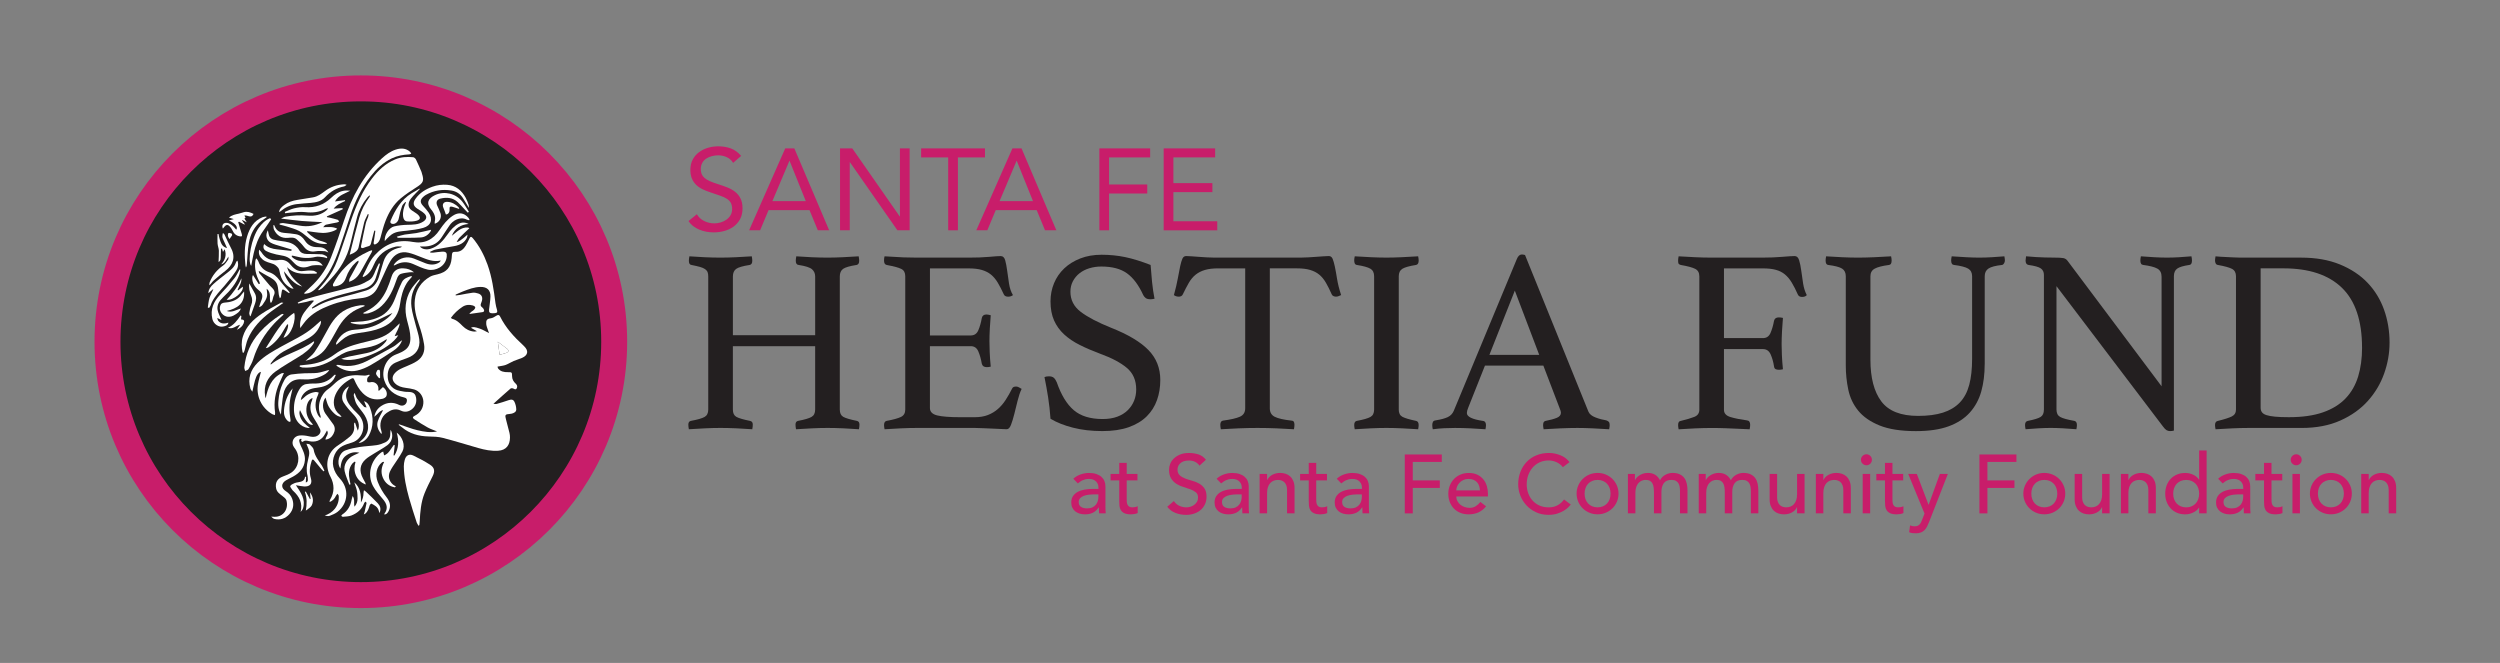 <?xml version="1.0" encoding="UTF-8"?><svg id="Layer_1" xmlns="http://www.w3.org/2000/svg" viewBox="0 0 1348.44 357.57"><rect x="0" y="0" width="1348.44" height="357.57" fill="#808080" stroke="none"/><defs><style>.cls-1{stroke:#c81d6a;stroke-miterlimit:10;stroke-width:14px;}.cls-1,.cls-2{fill:#231f20;}.cls-2,.cls-3,.cls-4{stroke-width:0px;}.cls-3{fill:#c81d6a;}.cls-4{fill:#fff;}</style></defs><path class="cls-3" d="M395.44,87.84c-.87-1.41-2.04-2.44-3.49-3.09-1.46-.64-2.97-.97-4.55-.97-1.17,0-2.31.15-3.43.44-1.12.29-2.13.73-3.03,1.31-.89.58-1.61,1.35-2.15,2.31-.54.96-.81,2.08-.81,3.37,0,1,.16,1.88.47,2.65.31.77.82,1.47,1.53,2.09.71.62,1.66,1.21,2.87,1.75,1.21.54,2.68,1.08,4.43,1.62,1.71.54,3.36,1.12,4.96,1.75,1.6.62,3.02,1.41,4.24,2.37,1.23.96,2.2,2.15,2.93,3.59.73,1.44,1.09,3.23,1.09,5.4s-.44,4.12-1.31,5.74c-.87,1.62-2.03,2.96-3.46,4.02-1.43,1.06-3.09,1.85-4.96,2.37s-3.81.78-5.8.78c-1.29,0-2.58-.12-3.87-.34-1.29-.23-2.53-.58-3.71-1.06s-2.3-1.1-3.34-1.87c-1.04-.77-1.93-1.72-2.68-2.84l4.49-3.68c.96,1.62,2.29,2.85,3.99,3.68,1.71.83,3.51,1.25,5.43,1.25,1.12,0,2.26-.17,3.4-.5,1.14-.33,2.17-.82,3.09-1.47.92-.64,1.66-1.44,2.25-2.4.58-.96.87-2.06.87-3.31,0-1.37-.23-2.48-.69-3.34-.46-.85-1.17-1.59-2.12-2.22-.96-.62-2.16-1.19-3.62-1.68-1.46-.5-3.16-1.08-5.12-1.75-1.58-.5-3.04-1.07-4.37-1.72-1.33-.64-2.49-1.44-3.46-2.37-.98-.94-1.75-2.06-2.31-3.37-.56-1.31-.84-2.88-.84-4.71,0-2.12.42-3.97,1.25-5.55.83-1.58,1.95-2.9,3.37-3.96,1.41-1.06,3.01-1.86,4.8-2.4,1.79-.54,3.66-.81,5.62-.81,2.5,0,4.77.39,6.83,1.15,2.06.77,3.9,2.11,5.52,4.02l-4.3,3.74Z"/><path class="cls-3" d="M423.52,80.04h4.93l18.78,44.17h-6.11l-4.49-10.86h-22.09l-4.55,10.86h-5.93l19.47-44.17ZM425.89,86.78h-.12l-9.17,21.71h18.03l-8.74-21.71Z"/><path class="cls-3" d="M453.09,80.04h6.61l25.58,36.69h.12v-36.69h5.24v44.17h-6.61l-25.58-36.69h-.12v36.69h-5.24v-44.17Z"/><path class="cls-3" d="M531.27,84.91h-14.6v39.31h-5.24v-39.31h-14.6v-4.87h34.44v4.87Z"/><path class="cls-3" d="M546.06,80.04h4.93l18.78,44.17h-6.11l-4.49-10.86h-22.09l-4.55,10.86h-5.93l19.47-44.17ZM548.43,86.78h-.12l-9.17,21.71h18.03l-8.74-21.71Z"/><path class="cls-3" d="M592.97,80.04h27.39v4.87h-22.15v14.6h20.59v4.87h-20.59v19.84h-5.24v-44.17Z"/><path class="cls-3" d="M627.66,80.04h27.76v4.87h-22.52v13.85h21.03v4.87h-21.03v15.72h23.65v4.87h-28.89v-44.17Z"/><circle class="cls-1" cx="194.63" cy="184.33" r="136.65"/><path class="cls-4" d="M253.16,169.3c.41-.46.65-.8.97-1.06.5-.41,1.11-.69,1.55-1.15.34-.36.75-.98.65-1.35-.11-.41-.73-.82-1.21-.96-1.99-.55-3.9-.46-5.71.74-2.41,1.6-4.47,3.52-6.19,5.9.24.22.38.46.57.51,2.41.6,4.07,2.23,5.74,3.93,1.69,1.71,3.78,2.79,6.23,2.99.38.03.77-.1,1.49-.2-1.26-.73-2.22-1.28-3.22-1.85.93-.56,1.85-.56,4.87.49,1.58.55,3.03,1.48,4.87,2.4-.24-.67-.38-1.06-.51-1.46-.35-1.13-.89-2.25-.99-3.4-.17-1.99.29-2.9,2.37-3.13,1.08-.12,2.15-.8,3.1-1.42.93-.6,1.53-.51,2,.44,3.01,6.05,7.45,10.95,12.39,15.46.2.19.39.4.59.59,2.51,2.41,2.1,4.85-1.11,6.26-1.48.65-3.06,1.05-4.54,1.69-1.46.63-2.8,1.53-4.28,2.1-1.12.43-2.36.53-3.55.77-.29.06-.59.09-.88.14.09.33.09.73.28.98,1.31,1.74,3.21,2.04,5.21,2.03,2.23-.02,2.33,0,2.35,2.16.01,1.66.75,2.92,1.91,3.99.71.66,1.06,1.38.71,2.34-.34.92-.9.95-1.81.41-.43-.25-1.32-.33-1.64-.06-3.04,2.61-5.99,5.31-9.23,8.22.69.04,1.26.21,1.74.07,2.17-.62,4.34-1.27,6.46-2.02,1.48-.52,2.52-.43,3.17.95.57,1.22.91,2.63.95,3.98.04,1.38-1.17,1.98-2.39,2.32-.35.1-.73.14-1.09.17-2.52.18-2.73.5-2.05,3.01.65,2.4,1.29,4.81,1.87,7.24.19.8.28,1.65.27,2.47-.04,3.98-1.92,6.86-6.42,7.14-3.67.23-7.18-.48-10.66-1.47-6.39-1.82-12.73-3.82-19.17-5.48-2.43-.63-5.03-.69-7.57-.75-5.33-.13-10.22-1.42-14.39-4.9-.59-.5-1.25-.91-1.88-1.36.12-.1.25-.19.37-.29,3.31,1.09,6.57,2.43,9.96,3.21,3.37.78,6.85,1.42,10.42.61-1.67-.69-3.43-1.23-5-2.1-2.5-1.37-4.9-2.93-7.29-4.48-1.05-.68-.93-1.29.25-1.86,3.08-1.49,4.85-4.48,4.66-7.83-.17-2.89-2.17-5.56-4.96-6.37-1.49-.43-3.06-.65-4.61-.86-2.15-.3-4.16-.86-5.74-2.45-1.63-1.65-1.7-3.54-.22-5.32,1.7-2.04,4.11-2.89,6.45-3.88,1.95-.83,3.94-1.66,5.68-2.82,3.15-2.09,4.37-5.36,3.79-8.94-.59-3.67-1.6-7.31-2.83-10.82-1.52-4.33-2.66-8.67-2.16-13.28.6-5.52,3.4-9.7,8.2-12.44,1.21-.69,2.69-.96,4.07-1.3,4.91-1.2,7.12-3.71,7.59-8.74.01-.14.01-.28.03-.41.14-.9,0-2.05.51-2.63.41-.47,1.6-.28,2.44-.36,2.15-.21,3.51-1.56,4.56-3.26.75-1.21,1.36-2.52,1.98-3.8.58-1.19,1.04-1.29,1.87-.3,3.57,4.26,6.1,9.09,7.96,14.31,2.39,6.71,3.38,13.7,4.27,20.72.16,1.22.49,2.43.83,3.62.35,1.21.13,1.65-1.08,1.8-.46.05-.92.09-1.38.09-1.42,0-1.96-.53-1.83-1.95.22-2.34.69-4.67.76-7.01.11-3.55-1.85-5.35-5.43-5.27-3.3.07-6.32,1.24-9.34,2.4-1.36.52-2.68,1.17-4.02,1.76.02.15.05.3.07.45.78-.1,1.56-.18,2.33-.31,2.27-.4,4.53-.91,6.81-1.18.97-.12,2.03.12,2.98.42,1.74.55,2.44,1.88,2.06,3.68-.12.58-.36,1.14-.57,1.71-.31.83-.24,1.47.59,2.03.46.31.84.87,1.03,1.4.24.64-.03,1.14-.84,1.25-2.23.29-4.45.62-7.05.99ZM268.5,184.33c.36,2.55.67,4.74.99,7.04,1.16-.32,2.38-.6,3.57-1.02.47-.16,1.03-.55,1.18-.97.11-.29-.3-.94-.64-1.21-1.58-1.25-3.21-2.43-5.1-3.84Z"/><path class="cls-4" d="M201.89,124.38c-.59,2.25-1.23,4.5-1.76,6.76-.23.96-.6,1.55-1.65,1.74-.85.15-1.65.59-2.49.85-.97.3-1.45-.07-1.24-1.11.82-4.02,1.61-8.05,2.52-12.05.28-1.24.89-2.4,1.31-3.61.15-.44.17-.93.24-1.39-.14-.04-.27-.09-.41-.13-.69,1.55-1.61,3.04-2.02,4.66-1.11,4.47-1.98,9-3.03,13.48-.17.73-.71,1.49-1.29,1.97-.97.8-2.12,1.39-3.45,1.85.2-.83.39-1.66.6-2.48,1.5-5.85,2.9-11.73,4.56-17.54,1.15-4.05,3.05-7.8,5.57-11.2.14-.19.21-.43.06-.88-.43.41-.92.77-1.29,1.23-2.54,3.11-4.42,6.58-5.47,10.44-1.3,4.8-2.5,9.64-3.65,14.48-1.76,7.44-5.5,13.74-10.75,19.21-1.44,1.5-2.77,3.09-4.23,4.56-.57.58-1.38.92-2.08,1.37-.09-.12-.18-.23-.27-.35,1.18-1.37,2.38-2.73,3.53-4.13,2.97-3.59,5.26-7.62,6.86-11.95,2.6-7.05,4.84-14.22,7.29-21.32,2.78-8.05,6.1-15.83,11.35-22.65,3.37-4.38,7.31-8.07,12.48-10.23,3.1-1.29,6.38-1.49,9.68-1.15.55.06,1.24.68,1.5,1.22,1.07,2.19,2.01,4.44,2.98,6.68.13.29.16.63.26.93,1.24,3.83.7,5.03-2.72,7.21-2.98,1.9-5.97,3.86-8.69,6.11-3.88,3.22-6.42,7.51-8.24,12.14-1.18,2.99-1.91,6.15-2.78,9.25-.39,1.4-1.04,2.57-2.34,3.27-.81.44-1.4.31-1.28-.77.15-1.32.39-2.63.59-3.95.12-.8.21-1.6.32-2.4-.18-.04-.36-.08-.55-.12Z"/><path class="cls-4" d="M252.98,118.78c-.42-.11-.88-.16-1.26-.35-3.62-1.82-7.58.53-9.34,3.27-1.28,1.98-2.66,3.89-3.89,5.89-2.07,3.39-5.06,5.15-9,5.34-.96.05-1.93,0-3.03,0,1.28,1.57,3.64,1.91,5.89,1.21,4.15-1.3,6.71-4.4,9.08-7.76,1.58-2.24,3.33-4.33,5.81-5.64,1.78-.94,3.6-.92,5.51.06-4.31.36-7.41,2.36-9.06,6.39,2.65-1.98,4.88-4.74,8.65-4.48.35.02.69.32.83.39-1.82,1.73-3.61,3.35-5.3,5.07-.62.63-1.01,1.5-1.54,2.32q1.18.21,5.83-3.94c-.11.58-.1,1.22-.35,1.74-1.38,2.79-3.89,3.92-6.77,4.45-3.36.61-6.74,1.15-10.08,1.84-1.03.21-1.98.81-2.97,1.23.03.14.05.28.08.42.5.02,1.01.11,1.5.06,1.65-.17,3.29-.49,4.95-.55,2.16-.08,2.66.7,2.43,2.79-.58,5.24-6.07,7.78-10.12,6.92-2.79-.59-5.44-1.94-8.1-3.08-3.27-1.41-6.38-1.17-9.44.52-.2.11-.41.19-.61.27-.03.01-.08-.03-.37-.12.28-.42.5-.83.8-1.17,2.54-2.86,6.54-3.82,10.12-2.41,2.1.83,4.18,1.74,6.29,2.54,2.48.94,4.96,1.05,7.33-.39.37-.23.64-.62.88-1.09-3.99.94-7.43-.59-10.92-1.96-2.1-.83-4.21-1.69-6.39-2.22-4.29-1.04-7.62.74-9.78,4.33-1.77,2.94-3.03,6.19-4.52,9.31-.97,2.03-1.81,4.15-2.97,6.08-1.92,3.19-5.04,4.45-8.61,4.8-5.78.57-11.4,1.81-16.82,3.91-4.83,1.87-9.34,4.26-12.8,8.24-.99,1.14-1.82,2.41-2.97,3.93-.43-3.27.45-5.93,2.02-8.24,1.56-2.29,3.55-4.27,5.39-6.45-1.37-.59-2.79.36-4.26.61-1.46.25-2.9.56-4.35.85-.05-.17-.1-.33-.15-.5,1.4-.62,2.76-1.39,4.21-1.83,3.35-1.01,6.75-1.91,10.14-2.78,6.08-1.57,12.19-3,18.23-4.68,1.97-.55,3.8-1.65,5.62-2.63,2.05-1.11,2.86-3.15,3.66-5.2.54-1.39,1.29-2.71,1.94-4.06.12.03.23.05.35.08.05.19.19.4.14.55-.73,2.47-1.42,4.95-2.25,7.38-1.04,3.03-3.34,4.87-6.32,5.71-4.75,1.34-9.59,2.36-14.32,3.77-4.8,1.43-9.59,3.02-13.57,6.28-.12.1-.21.25-.15.67.74-.34,1.51-.61,2.21-1.03,4.41-2.64,9.28-3.99,14.2-5.25,4.29-1.1,8.59-2.18,12.81-3.5,3.49-1.09,5.69-3.67,6.8-7.13.88-2.76,1.66-5.56,2.51-8.34,1.38-4.5,4.62-6.83,9.09-7.69.3-.06.6-.16.89-.55-1.13,0-2.32-.22-3.39.04-5.54,1.35-9.57,4.53-11.83,9.9-1.06,2.53-2.5,4.86-5.06,6.22-.16.09-.32.18-.49.24-.07.02-.17-.03-.29-.06-.03-.11-.14-.28-.1-.36,2.09-3.83,3.49-8.03,6.53-11.35,5.53-6.05,12.29-8.64,20.33-7.14,6.51,1.22,11.12-1.21,14.65-6.47,1.96-2.92,4.13-5.68,7.12-7.66,3.05-2.02,6.04-1.63,8.4,1.13.26.31.41.71.61,1.07-.08.09-.16.18-.23.28Z"/><path class="cls-4" d="M181.13,202.28c-.44.85-.77,1.79-1.34,2.55-2.27,2.99-5.57,3.95-9.09,4.35-3.17.36-5.93,1.43-7.69,4.27-.41.65-.65,1.4-.76,2.33.41-.29.87-.54,1.21-.89,1.87-1.92,4.09-3.15,6.76-3.46.54-.06,1.12.19,1.68.29-.13.45-.2.92-.4,1.34-1.68,3.56-1.77,7.13-.03,10.68.29.58.79,1.06,1.19,1.59.11-.05.21-.09.32-.14-.04-.32-.02-.67-.13-.97-2.06-5.42-.05-11.44,4.27-14.45,1.47-1.02,2.72-2.35,4.07-3.54,2.94-2.62,6.47-3.7,10.3-3.86,1.76-.07,3.53.21,5.29.21.8,0,1.59-.33,2.39-.52.07.15.15.3.22.45-.41.45-1.01.84-1.2,1.37-.22.62-.23,1.42-.03,2.04.08.24,1.05.41,1.51.27,2.27-.68,4.58,1.11,4.44,3.52-.02.26-.03.53-.05.79l.35.28c.7-.66,1.4-1.32,2.11-1.99,1.58.98,2.57,3,1.93,4.78-.24.67-1.27,1.32-2.06,1.5-4.07.93-7.68-.02-10.69-3-2.11-2.09-3.48-4.65-4.63-7.33-.35-.81-.78-.94-1.5-.55-3.79,2.04-6.9,4.73-8.67,8.79-1.46,3.35-1.23,7.93,2.24,10.54.42.32.7.82,1.11,1.33-1.73-.02-3.04-.96-4.15-2.03-1.14-1.11-2.18-2.4-2.93-3.8-.74-1.38-1.04-2.99-1.57-4.58-1.77,2.24-1.85,5.98-.12,8.55,1.36,2.03,2.97,3.89,4.32,5.92,1.08,1.63.96,3.45.05,5.14-.88,1.64-2.15,2.81-4.28,3.05,0-1.72,2.14-2.95.81-4.93-.6,1.06-1.06,2-1.63,2.86-1.76,2.61-4.71,3.65-8.07,2.89-1.19-.27-2.36-.58-3.4.43-.06.06-.71-.26-.81-.52-.1-.27.12-.67.22-1.09-1.22-.24-1.38.52-1.26,1.25.13.8.44,1.6.78,2.35,1.17,2.51,2.5,4.96,2.25,7.89-.35,4.22-2.86,6.86-6.34,8.8-1.29.72-2.66,1.3-3.91,2.08-2.65,1.64-2.67,4.13-.03,5.81,1.63,1.04,2.83,2.4,3.46,4.19,1.08,3.04.55,5.88-1.6,8.27-2.11,2.34-4.82,3.2-7.91,2.54-.67-.14-1.27-.66-1.86-1.27.57.03,1.13.06,1.7.08,5.02.17,7.85-4.4,6.5-8.92-.26-.85-1.22-1.57-1.99-2.18-1.48-1.18-3.14-2.13-3.54-4.23-.6-3.13.67-5.29,3.65-6.39,1.63-.6,3.34-1.23,4.73-2.24,3.92-2.83,4.75-8.52,2.02-12.51-.42-.61-.91-1.18-1.21-1.85-1.04-2.35.42-5.1,3.18-5.5,1.67-.24,3.48,0,5.16.37,1.63.35,3.16.64,4.69-.22,1.37-.77,2.13-2.18,1.48-3.61-.93-2.04-2.08-3.99-3.31-5.86-2.05-3.1-2.5-6.29-1-9.72.15-.34.17-.74.27-1.22-2.21.73-3.52,3.57-3.34,7.11.15,2.9,1.67,5.19,3.61,7.29-1.96.63-3.96-1.61-7.07-7.88-.15.74-.35,1.16-.31,1.57.25,2.8,1.78,4.88,3.88,6.61.56.46,1.14.9,1.77,1.39-1.4.32-3.58-.45-5.08-1.69-2.97-2.45-3.63-5.79-3.49-9.37.13-3.57,1.19-6.91,3.07-9.95.86-1.39,2.02-2.41,3.72-2.6,1.19-.13,2.39-.34,3.58-.29,4.22.15,7.97-.83,10.88-4.11.24-.27.55-.46.83-.69l.47.23Z"/><path class="cls-4" d="M143.32,214.79c1.14-5.58,2.94-10.66,8.45-13.4.31-.16.72-.12,1.38-.22-.88,1.96-1.64,3.63-2.38,5.29-2.26,5.1-3.21,10.39-2.4,15.96.07.47-.05.97-.07,1.46-.49-.16-1.02-.24-1.46-.5-5.74-3.32-8.81-9.7-7.69-16.21.39-2.24,1.06-4.44,1.59-6.6-1.26.25-2.37,1.69-3.2,4.58-.54,1.89-.9,3.84-1.42,6.13-.43-.67-.91-1.15-1.06-1.72-1.49-5.41,0-9.97,3.9-13.91,3.74-3.76,8.32-6.23,12.86-8.78,5.94-3.33,12.26-6.04,17.48-10.57,1.24-1.07,2.46-2.17,3.72-3.29.39,1.44-.5,2.75-1.16,4.02-1.55,3-4.23,4.82-7.13,6.34-3.95,2.09-7.98,4.04-11.87,6.24-2.71,1.53-4.9,3.75-6.75,6.28-.12.16-.17.38-.1.78,6.98-5.64,16.05-7.23,23.17-12.55.1.08.2.16.31.25-.15.36-.23.77-.45,1.09-1.93,2.92-4.66,4.96-7.57,6.79-4.25,2.68-8.66,5.13-12.74,8.04-4.55,3.25-6.67,7.79-5.7,13.5.06.34.17.67.26,1Z"/><path class="cls-4" d="M205.53,233.92c-1.58-1.93-2.51-4.21-1.78-6.62.66-2.18,1.95-4.17,2.88-6.07-1.8.19-2.87,2.17-4.74,3.57.51-2.8,1.87-4.62,3.9-5.92,3.1-1.98,6.31-2.11,9.6-.43,1.68.86,3.54.04,3.99-1.69.35-1.36-.07-2.1-1.45-2.4-5.16-1.14-8.88-4.03-10.61-9.1-1.82-5.35.82-12.01,6.22-14.06,1.99-.76,4.12-1.62,5.65-3.02,2.32-2.13,2.37-5.26,2-8.18-.31-2.45-1.02-4.86-1.64-7.27-1.49-5.72-.98-11.22,1.97-16.35,1.11-1.92,2.73-3.55,4.13-5.3.13-.17.41-.22.99-.5-.35.65-.47.98-.68,1.24-3.35,4.03-4.66,8.74-4.01,13.83.43,3.35,1.53,6.62,2.35,9.93.61,2.46,1.51,4.88,1.84,7.37.67,4.96-1.8,8.54-6.58,10.2-2.13.74-4.25,1.54-6.31,2.47-3.01,1.37-4.15,3.99-4.14,7.1.01,3.1,1.22,5.78,4.03,7.26,1.45.76,3.23.95,4.88,1.26,1.13.21,2.31.06,3.45.24,1.78.28,2.65,1.22,2.95,3.02.4,2.36-.22,4.45-2.01,6.02-1.82,1.6-4.04,2.02-6.21.95-2.91-1.43-5.33-.39-7.61,1.21-3.08,2.17-4.17,6.18-2.9,9.77.15.44.17.92.25,1.38-.15.03-.29.06-.44.09Z"/><path class="cls-4" d="M225.84,283.67c-.41-.68-.87-1.19-1.06-1.8-1.43-4.44-2.92-8.86-4.16-13.35-1.55-5.57-2.76-11.22-2.81-17.04-.01-1.14.2-2.3.49-3.41.63-2.44,2.39-3.44,4.62-2.37,3.07,1.47,6.1,3.08,8.97,4.91,2.6,1.67,2.8,3.6,1.41,6.35-1.54,3.04-3.1,6.08-4.36,9.24-1.9,4.78-2.28,9.87-2.56,14.96-.04.65-.1,1.29-.17,1.93-.01.12-.14.22-.37.57Z"/><path class="cls-4" d="M176.2,131.56c-3.4.25-6.49-.61-9.22-2.75-1.85-1.45-3.59-3.12-5.63-4.22-2.08-1.12-4.45-1.69-6.72-2.44-1.25-.41-2.54-.67-3.81-1,0-.2.01-.39.02-.59.67-.09,1.36-.32,2-.23,2.97.41,5.94.86,8.89,1.38,4.18.75,8.12.11,12.25-1.89-4.02-.22-7.65-.33-11.27-.64-3.62-.31-7.22-.82-11.12-1.28.87-.39,1.58-.89,2.36-1.03,3.93-.68,7.87-.91,11.87-.56,3.86.33,7.56-.34,10.56-3.13.15-.14.25-.34.6-.84-.64.12-.99.1-1.25.25-3.5,1.9-7.16,2.31-11.12,1.82-2.61-.32-5.32.13-7.98.28-.95.05-1.89.22-2.83.34-.06-.24-.12-.48-.18-.72,1.68-.66,3.31-1.53,5.04-1.93,1.92-.45,3.95-.76,5.9-.63,5.51.37,10.14-1.28,14.12-5.1,1.77-1.69,3.8-3.14,6.26-3.67,1.27-.27,2.59-.28,3.98-.12-2.86,1.63-6.28,2.29-8.26,5.81,1.99-.27,3.69-.49,5.39-.72.04.16.07.32.11.48-1.13.55-2.31,1.02-3.39,1.66-1.06.64-2.02,1.45-2.82,2.44,1.59-.1,3.18-.2,4.77-.3.05.21.09.42.14.64-2.85,1.28-5.71,2.57-8.56,3.85.03.14.05.28.08.42.51.09,1.02.15,1.52.28,1.42.35,2.85.68,4.25,1.13.33.1.52.63.78.96-.38.17-.74.41-1.13.49-1.98.41-3.98.71-5.93,1.19-.59.14-1.06.74-1.54,1.36,2.59-.06,5.15-.43,7.54.79-.55,1.04-4.6,2.4-7.81,2.3-2.79-.09-5.56-.64-8.44-.99.09.25.11.61.3.79,2.24,2.18,4.67,4.03,7.83,4.72.88.19,1.7.65,2.54.99-.03.14-.07.28-.1.41Z"/><path class="cls-4" d="M188.23,208.4c-.31.7-.53,1.23-.78,1.74-1.53,3.16-.61,5.98,1.35,8.53,1.23,1.61,2.61,3.13,4.09,4.5,5.52,5.11,3.12,13.68-3.04,15.53-1.72.52-3.47,1.05-5.06,1.85-3.87,1.94-5.98,6.9-5,11.21.56,2.46,1.77,4.5,3.49,6.33,5.11,5.41,4.61,13.35-1.18,17.96-1.23.98-2.79,1.61-4.28,2.17-.78.29-1.75.05-2.66-.13,2.16-.8,4.05-1.89,5.46-3.7,1.57-2.02,2.27-4.32,2.09-6.86-.03-.41-.43-.8-.66-1.2-.27.33-.61.63-.79,1-.72,1.48-1.62,2.75-3.52,3.46.11-.54.09-.91.25-1.17,2.56-4.14,2.41-8.42.23-12.54-3.01-5.7-2.21-12.88,4.25-16.96,2.1-1.33,4.08-2.87,6.02-4.43,1.97-1.58,2.87-3.68,2.49-6.25-.06-.44.05-.91.08-1.37.15-.02.31-.05.46-.07.49,1.44.98,2.88,1.47,4.31.68-1.5.74-3.04.27-4.59-.55-1.81-1.68-3.2-2.99-4.56-1.84-1.91-3.6-3.97-5.01-6.2-1.74-2.76-.24-6.91,2.96-8.57Z"/><path class="cls-4" d="M164.1,158.02c1.63-1.55,3.28-3.07,4.87-4.66,4.25-4.22,7.49-9.16,9.65-14.71,2.52-6.49,4.79-13.08,6.96-19.69,4.21-12.83,10.37-24.45,20.51-33.64,2.17-1.96,4.53-3.7,7.33-4.62,2.75-.9,5.48-.89,7.8,1.23.27.25.41.63.61.96-.37.13-.73.35-1.1.37-3.25.17-6.39.72-9.38,2.14-4.66,2.23-8.28,5.67-11.4,9.65-4.95,6.3-8.39,13.42-10.92,20.99-2.09,6.25-4.06,12.55-6.24,18.77-2.41,6.87-5.46,13.42-10.5,18.82-1.69,1.81-3.37,3.71-5.87,4.48-.7.21-1.46.26-2.19.38-.04-.15-.08-.31-.12-.46Z"/><path class="cls-4" d="M213.96,233.33c3.16,2.34,4.78,6.92,3.12,10.13-1.49,2.89-3.51,5.49-5.26,8.24-.57.89-1.12,1.8-1.54,2.76-1.07,2.46-.42,5.09,1.65,6.87.47.41,1.06.68,1.6,1.01-.17.18-.35.36-.52.54-3.09-.57-5.27-2.35-6.51-5.26-1.2-2.83-.77-5.64.68-8.38-.12-.05-.24-.11-.36-.16-.26.1-.57.15-.78.32-2.94,2.34-3.82,6.61-2.3,10.49,1.19,3.03,2.79,5.8,4.8,8.36,1.75,2.25,2.51,4.74,1.06,7.47-.47.88-1.05,1.72-2.27,1.81.01-.22-.03-.38.04-.47,2.12-2.88,1.29-5.35-.85-7.84-1.92-2.23-3.93-4.48-5.31-7.04-3.33-6.18-1.24-14.23,4.69-18.3.18-.12.42-.17.8-.31.16.7.3,1.32.47,2.06,2.73-1.05,3.66-3.69,5.26-5.66.17.06.33.11.5.17-.22,1.83-.44,3.65-.66,5.48.16.02.33.03.49.05,2.38-3.86,2.46-8.01,1.21-12.36Z"/><path class="cls-4" d="M193.82,244.18c-2.75-.68-5.16.05-7.28,1.63-2.21,1.65-2.63,4.2-2.94,6.9-2.22-3.14-.77-8.46,2.71-9.77,2.43-.92,5.04-1.43,7.62-1.84,3.05-.48,6.17-.55,9.23-1.01,1.57-.24,3.13-.78,4.57-1.46,1.92-.9,2.82-2.56,2.78-4.72-.01-.61.1-1.21.18-2.1,1.63,2.73.94,6.3-1.7,8.28-2.28,1.7-4.84,3.02-7.25,4.55-1.55.99-3.2,1.89-4.55,3.11-3.13,2.8-3.53,6.37-1.4,10.29.46.85.92,1.69,1.36,2.55.07.14.03.34.05.77-2.5-1.07-4.25-2.66-5.23-4.97-.98-2.3-.98-4.74-.22-7.19-.14-.07-.29-.14-.43-.22-.42.34-.92.61-1.25,1.02-2.2,2.75-2.12,5.87-1.45,9.09.15.72.29,1.44.44,2.16-.22.06-.43.12-.65.18-.86-2.43-1.97-4.8-2.52-7.3-.75-3.44,1.46-6.96,4.97-8.56.99-.45,1.98-.91,2.97-1.37Z"/><path class="cls-4" d="M207.53,130.1c-.36-3.27,2.24-7.29,5.03-7.97,2.25-.55,4.62-.8,6.94-.86,3.07-.08,6.12,0,8.82-1.77,1.92-1.26,2.14-2.9.43-4.44-1.05-.95-2.32-1.65-3.52-2.42-2.36-1.52-2.72-3.14-1.09-5.45,2.27-3.21,5.46-5.15,9.1-6.47,2.57-.93,5.2-1.25,7.91-1.05,4.75.36,7.88,3.07,10.07,7.06.64,1.16,1.07,2.44,1.53,3.69.16.43.1.94.18,1.76-1.22-2.03-2.19-3.75-3.27-5.41-1.44-2.2-3.53-3.56-6.09-3.99-4.88-.81-9.57-.11-13.91,2.37-.55.32-1.06.75-1.52,1.19-1.58,1.53-1.56,2.92-.06,4.58,1.08,1.2,2.19,2.38,3.09,3.71,2.49,3.63,1.38,7.07-2.88,8.28-2.86.81-5.87,1.18-8.84,1.52-2.85.33-5.75.32-8.22,2.04-.9.62-1.67,1.43-2.46,2.19-.45.43-.83.95-1.24,1.42Z"/><path class="cls-4" d="M161.73,197.1c1.31-.14,2.63-.28,3.94-.41,5.49-.52,10.48-2.26,14.95-5.63,4.11-3.1,8.94-4.7,13.89-5.99,5.17-1.35,10.58-2.12,15.08-5.27,1.94-1.36,3.56-3.18,5.33-4.78.13-.12.25-.24.66-.62-.26,2.7-1.78,4.56-2.72,6.91.75-.18,1.29-.32,1.96-.48-4.34,7.66-23.46,15.71-30.76,12.69,1.63-.48,2.89-.94,4.19-1.21,3.17-.66,6.36-1.18,9.52-1.87,4.13-.9,7.68-2.84,10.35-6.2.29-.37.48-.81.53-1.37-1.33.8-2.63,1.67-4,2.4-2.9,1.54-6.07,2.14-9.27,2.65-2.27.36-4.53.89-6.77,1.41-3.12.73-5.71,2.52-8.35,4.22-5.18,3.35-10.83,5.1-17.06,4.68-.54-.04-1.06-.32-1.6-.48.05-.22.09-.43.14-.65Z"/><path class="cls-4" d="M222.27,149.21c-1.02,1.23-2.13,2.3-2.91,3.58-2.05,3.36-3.01,7.14-3.55,10.99-.72,5.17-3.01,9.23-7.66,11.83-3.4,1.89-7.09,2.84-10.9,3.44-2.5.4-5.05.67-7.49,1.32-3.06.82-5.38,2.95-7.68,5.04-.17.15-.35.28-.53.41-.02.02-.09-.02-.35-.08.09-.39.11-.84.29-1.18,2.16-3.99,5.19-6.44,10.02-6.74,5.12-.32,10.18-1.36,14.63-4.22,2.13-1.36,4.16-2.84,5.56-4.83-3.53,1.67-7.07,3.57-10.78,5.02-3.79,1.49-7.76,1.61-11.69.41,0-.14-.02-.28-.03-.42,1.16-.09,2.32-.22,3.48-.25,4.01-.12,7.88-.8,11.57-2.43,4.59-2.03,7.17-5.73,8.89-10.26,1.11-2.92,2.25-5.84,3.63-8.65.92-1.88,2.87-2.65,4.82-3.22.12-.04.28,0,.41.03.08.02.15.1.29.2Z"/><path class="cls-4" d="M157.3,134.58c-2.04-.61-4.1-1.18-6.13-1.83-1.75-.56-3.6-.96-5.16-1.85-2.4-1.36-3.01-4.29-1.51-6.69.14.71.28,1.21.34,1.71.23,1.73,1.14,2.93,2.84,3.36,1.33.34,2.71.57,4.07.74,2.72.35,5.43.73,7.62,2.58.73.62,1.44,1.35,1.9,2.17.95,1.67,2.44,2.18,4.18,2.22,2.68.07,5.36,0,8.04.16.86.05,1.71.58,2.51.98.26.13.36.58.54.88-.08.08-.16.17-.24.25-.6-.18-1.19-.46-1.81-.52-1.45-.14-2.99-.51-4.34-.17-3.48.87-6.86.72-10.27-.22-.78-.22-1.58-.34-2.38-.5-.07.1-.14.21-.21.31.17.26.29.57.52.76,1.96,1.62,4.26,2.12,6.74,2.04,1.71-.06,3.42-.23,5.13-.17,1.69.05,3.22.59,4.44,2.52-.9-.14-1.44-.29-1.99-.29-1.18-.01-2.37-.05-3.52.12-.95.13-1.85.58-2.79.82-2.63.68-4.94.12-6.87-1.82-.72-.72-1.42-1.46-2.14-2.16-2.18-2.13-5.1-2.12-7.83-2.75-1.86-.43-3.75-.99-5.43-1.86-1.54-.79-1.81-2.29-1.05-3.75,1.94,1.95,4.39,2.61,6.99,2.88,2.55.27,5.09.55,7.64.83l.18-.73Z"/><path class="cls-4" d="M138.34,139.34c.42.67.82,1.11,1,1.63,1.04,2.87,2.87,4.9,5.82,5.86,2.43.78,4.19,2.39,5.68,4.42,1.22,1.65,2.64,3.16,3.97,4.73.49.58.98,1.17,1.47,1.76-.13.13-.25.26-.38.39-.7-.46-1.4-.92-2.1-1.39-1.39-.93-1.68-.8-1.89.81-.12.91-.27,1.83-.43,2.73-.02.11-.17.19-.55.6-.24-.85-.47-1.48-.58-2.13-.27-1.68-.24-3.44-.76-5.03-.83-2.56-3.13-3.74-5.36-4.91-1.53-.81-2.99-1.73-4.69-2.72.13.45.12,1.01.4,1.34,1.81,2.21,3.66,4.37,5.53,6.53.45.52.99.97,1.47,1.47,1.08,1.12,1.57,2.32.78,3.88-.41.81-.49,1.77-.77,2.65-.14.44-.39.84-.6,1.26-.17-.01-.34-.03-.51-.04-.1-.71-.3-1.43-.26-2.14.07-1.6.04-3.15-.92-4.52-.14-.2-.36-.33-.84-.78.11,1.57.44,2.81.22,3.95-.22,1.16-.81,2.34-1.52,3.31-.67.92-1.08,2.23-2.78,2.65.41-1.25.66-2.26,1.06-3.2,1.18-2.76.94-4.19-1.4-6.06-2.04-1.63-3.24-3.63-3.36-6.24-.03-.58.07-1.17.39-1.85,1.05,1.65,2.1,3.29,3.14,4.94.21-.09.42-.17.62-.26-.13-.44-.18-.91-.39-1.3-1.69-3.32-2.6-6.8-2.12-10.56.05-.37.1-.73.18-1.09.03-.12.14-.22.44-.68Z"/><path class="cls-4" d="M164.79,194.63c1.74-1.66,3.63-2.96,4.84-4.72,2.28-3.34,4.28-6.88,6.19-10.45,2.39-4.48,4.88-8.82,9.31-11.63,2.82-1.78,5.94-2.73,9.23-3.16.73-.09,1.49-.01,2.23-.01.01.16.02.31.03.47-1.43.6-2.89,1.12-4.27,1.81-4.58,2.29-7.79,5.94-10.27,10.35-2.03,3.61-3.97,7.31-6.37,10.66-2.57,3.6-6.45,5.51-10.91,6.68Z"/><path class="cls-4" d="M188.28,152.01c.13-.81.08-1.41.32-1.86,1.54-2.88,3.14-5.72,4.71-8.58.13-.24.15-.55-.04-1.02-.42.3-.88.56-1.26.91-2.48,2.3-4.3,5.09-5.38,8.27-1.05,3.09-3.23,4.45-6.28,4.76-.24.02-.7-.08-.72-.19-.07-.38-.12-.84.05-1.16,1.78-3.36,3.94-6.44,6.66-9.12,3.72-3.67,8.07-6.41,12.8-8.57.38-.17.78-.29,1.17-.41.08-.03.18.02.44.05-.09.34-.12.69-.28.97-1.71,3.04-3.48,6.05-5.14,9.12-1.56,2.88-3.19,5.64-7.07,6.83Z"/><path class="cls-4" d="M170.76,147.58c-5.52-.08-11.33,1.26-15.95-3.52,1.38,4.66,4.64,7.69,8.2,10.51-4.53-1.28-7.08-4.88-9.87-8.27.63,3.73,2.97,6.44,5.24,9.44-.43-.08-.91-.05-1.29-.25-3.48-1.81-5.44-4.72-6.17-8.54-.16-.85-.34-1.82-.85-2.46-.68-.85-1.59-1.68-2.58-2.06-2.01-.77-4.24-1.04-5.92-2.55-1.45-1.3-2.28-2.84-1.79-5.21.53.59.93.94,1.2,1.37,2.15,3.43,5.23,4.87,9.14,4.23,2.51-.41,4.6.17,6.32,2.21,1.61,1.91,3.38,3.76,6.16,3.78,1.1,0,2.2-.26,3.31-.31,1.05-.05,2.14-.1,3.16.09.68.13,1.29.68,1.93,1.04-.08.16-.17.32-.25.48Z"/><path class="cls-4" d="M196.23,277.48c.24-.76.39-1.16.48-1.57.35-1.47.7-2.94.98-4.43.05-.27-.24-.61-.37-.92-.29.24-.75.42-.86.72-1.2,3.39-3.7,5.5-6.89,6.75-1.42.55-3.06.55-4.62.72-.27.03-.59-.31-.89-.49.17-.24.28-.57.5-.71,2.94-1.91,4.51-4.66,5.11-8.05.1-.56.3-1.1.55-1.96,1.34,1.92.43,3.87,1,5.75,1.16-1.34,1.63-2.79,1.64-4.34,0-1.51-.08-3.06-.4-4.53-.32-1.45-.99-2.83-1.37-4.28,3.36,2.94,3.74,6.84,3.57,10.95.94-1.71,1.44-3.42,1.42-5.27,0-.47.15-.93.24-1.4.38.28.81.51,1.14.84,2.12,2.05,4.3,4.04,6.31,6.2,1.27,1.36,1.95,3.03.9,5.29-.18-.63-.28-.97-.38-1.32-.57-2.04-2.26-2.94-3.95-3.79-.14-.07-.85.58-.96.99-.47,1.66-.97,3.27-2.37,4.43-.1.08-.23.12-.79.41Z"/><path class="cls-4" d="M159.6,261.72c2.71,4,5.36,7.67,3.82,12.5-.23.71-.77,1.32-1.28,1.91,1.19-4.73-.66-8.3-4-11.36-.14-.12-.3-.24-.39-.39-.45-.75-1.39-1.74-1.19-2.23.3-.71,1.4-1.13,2.24-1.53.61-.29,1.33-.38,2.01-.5,1.76-.32,3.52-.63,3.73-3.06.19.08.37.15.56.23-.05.95-.11,1.91-.16,2.91.82-.09,1.16-.67,1.12-1.55-.04-.74-.03-1.5-.21-2.2-.72-2.77-.43-5.48.25-8.21,1.07-4.28.99-4.75-.85-8.9.78.16,1.5.1,1.83.42.82.83,1.93,1.76,2.1,2.78.56,3.42,2.68,5.91,4.46,8.64.55.85.89,1.83,1.33,2.75-.15.1-.3.2-.45.3-.39-.39-.82-.76-1.17-1.18-1.33-1.58-2.63-3.2-3.98-4.77-.51-.59-.98-.62-1.27.29-1,3.08-1.44,6.12-.44,9.35.93,3.04-.51,4.65-3.68,4.46-1.31-.08-2.61-.38-4.36-.65Z"/><path class="cls-4" d="M153.05,169.59c-1.87,1.77-3.66,3.29-5.23,5-5.1,5.53-8.96,11.8-11.2,19.05-.59,1.91-1.6,3.71-2.59,5.46-.29.51-1.18.68-1.8,1-.16-.66-.51-1.34-.45-1.98.72-7.2,3.44-13.54,8.32-18.93,3.34-3.69,7.16-6.8,11.33-9.48.27-.17.57-.29.86-.41.06-.02.16.06.75.29Z"/><path class="cls-4" d="M226.42,102c-1.6,1.69-3.33,3.28-4.76,5.1-1.56,1.98-1.67,4.27-.41,5.62.76.82,1.84,1.35,2.78,2.02.45.32.93.61,1.33.99,1.61,1.54,1.5,2.7-.61,3.31-1.63.47-3.46.51-5.16.38-1.38-.11-2.01-1.32-2.17-2.68-.29-2.52.38-4.85,1.37-7.12.07-.15.12-.31.18-.46l-.33-.25c-.6.73-1.47,1.38-1.76,2.22-.75,2.2-1.39,4.46-1.81,6.75-.3,1.67-1.82,3.17-3.48,2.87-.92-.16-1.26-.82-.91-1.66,2.48-5.92,5.65-11.32,11.3-14.82,1.41-.88,2.87-1.69,4.3-2.54.05.09.09.19.14.28Z"/><path class="cls-4" d="M123.2,138.39c-1.22,1.78-1.78,3.66-3.91,4.22,2.03-2.35,3.11-4.88,1.88-8.19-.34.56-.57.94-.89,1.45-.2-.68-.36-1.23-.52-1.79-.19.01-.37.02-.56.04-.04,1.28-.07,2.57-.12,3.85-.05,1.28.14,2.68-1.2,3.34.07-2.05.24-4.1.17-6.13-.05-1.26-.6-2.51-.7-3.77-.13-1.71-.03-3.44-.03-5.17.18-.01.35-.03.53-.04.2.9.3,1.83.61,2.69.71,1.97,1.12,4.19,4,4.92-.46-1.04-.85-1.92-1.24-2.81-.42-.97-.96-1.91-1.22-2.92-.17-.68.06-1.46.12-2.2.13-.02.26-.04.39-.06.19.21.44.4.56.65,1.18,2.44,2.23,4.95,3.53,7.33,2.75,5.04.88,9.3-3.02,12.27-2.19,1.68-4.32,3.45-6.38,5.28-.8.71-1.33,1.71-2.3,2.54.05-.54-.01-1.12.18-1.6,1.49-3.79,3.94-6.79,7.33-9.12,1.11-.76,1.86-2.08,2.69-3.21.21-.29.07-.82.11-1.56Z"/><path class="cls-4" d="M151.54,223.63c-1.92-3.22-1.54-6.62-1.08-9.99.43-3.13,1.5-6.09,3.05-8.86.84-1.5,2.08-2.57,3.74-2.82,2.32-.35,4.67-.49,7.01-.62,2.31-.13,4.64.05,6.92-.22,1.89-.23,3.73-.93,5.6-1.41.2-.05.41-.06.82-.12-1.11,1.79-2.73,2.57-4.32,3.31-3.07,1.44-6.32,1.97-9.72,1.71-2.59-.19-5.08.08-7.18,1.86-1.91,1.62-3.08,3.74-3.54,6.12-.56,2.89-.78,5.84-1.13,8.77-.09.75-.11,1.51-.17,2.27Z"/><path class="cls-4" d="M112.08,165.85c.29-1.75.39-3.56.94-5.23.53-1.6,1.52-3.05,2.07-4.8-.86.73-1.71,1.46-2.74,2.33.2-2.25,1.39-3.75,2.77-4.98,2.32-2.08,4.83-3.96,7.28-5.89,2-1.58,4.01-3.12,4.85-5.68.14-.42.4-.8.82-1.03.72,2.12.26,3.99-.72,5.47-1.85,2.78-3.96,5.41-6.14,7.94-2.53,2.93-5.31,5.64-7,9.2-.25.54-.39,1.13-.65,1.66-.21.45-.53.85-.8,1.27-.23-.08-.46-.16-.69-.25Z"/><path class="cls-4" d="M252.31,114.71c-.62-.65-1.23-1.29-1.85-1.94-1.17-1.24-2.29-2.54-3.53-3.7-2.74-2.57-6.04-2.76-9.48-1.93-1.8.44-2.41,1.96-1.65,3.69.61,1.39,1.31,2.76,1.78,4.2.78,2.43-.55,4.86-3.09,5.65,0-.44-.08-.83.01-1.19.58-2.21-.15-4.09-1.41-5.84-.13-.19-.3-.35-.45-.53-3.06-3.62-1.62-6.16,2-7.88,5.01-2.38,11.18-.9,14.66,3.45,1.38,1.72,2.42,3.71,3.62,5.57-.2.15-.41.3-.61.46Z"/><path class="cls-4" d="M223.3,146.86c-.83,0-1.67-.09-2.49.02-1.49.19-3,.35-4.43.79-1.32.4-1.92,1.58-2.36,2.88-1.8,5.32-3.98,10.44-8.15,14.43-2.05,1.97-4.49,3.23-7.18,4-.82.23-1.73.16-2.6.23l-.09-.47c.73-.4,1.45-.83,2.2-1.2,4.93-2.47,8.22-6.49,10.44-11.41,1.02-2.26,1.82-4.63,2.59-7,.95-2.96,3.1-4.55,6.24-4.4,2.31.11,4,.63,5.85,2.14Z"/><path class="cls-4" d="M216.88,183.51c-.93,2.67-2.79,4.44-4.98,5.86-3.98,2.59-7.92,5.24-12.03,7.59-2.25,1.29-4.74,2.33-7.26,2.92-4.05.96-7.77-.27-11.1-2.6.01-.15.03-.3.04-.44.42,0,.86-.08,1.26.01,5.92,1.45,11.32-.03,16.5-2.85,4.33-2.36,8.69-4.65,12.98-7.07,1.19-.67,2.19-1.68,3.29-2.52.42-.32.87-.61,1.3-.91Z"/><path class="cls-4" d="M119.49,172.64c-.65-.32-1.27-.62-2.33-1.14.23.7.27,1.2.52,1.52,1.22,1.53,3.05,1.85,5.52.99-.24,1.49-1.48,1.77-2.48,2.04-2.7.72-5.54-1.23-6.18-3.98-1.22-5.27.71-9.44,4.24-13.2,2.68-2.85,5.25-5.81,7.71-8.86,1.12-1.39,1.85-3.1,2.76-4.67.12.01.25.03.37.04-.14.84-.18,1.71-.44,2.5-1.69,5.06-5.08,8.93-8.87,12.5-1.97,1.86-3.44,4.04-2.95,6.8.32,1.79,1.33,3.46,2.14,5.46Z"/><path class="cls-4" d="M150.51,114.44c.22-1.86,1.52-2.89,2.8-3.86,2.1-1.6,4.57-2.36,7.15-2.77,2.78-.44,5.55-.9,8.33-1.35,2.56-.42,4.55-1.94,6.54-3.43,2.93-2.19,6.22-3.37,9.86-3.59.32-.02.65-.02.97,0,.13,0,.26.08.82.26-.63.39-.99.78-1.41.86-4.09.8-7.45,2.83-10.27,5.86-2.07,2.22-4.84,2.73-7.67,3.01-2.61.26-5.25.34-7.85.7-3.17.44-6,1.75-8.46,3.82-.24.2-.54.32-.81.48Z"/><path class="cls-4" d="M130.86,190.13c-.58-2.85-.75-5.7.13-8.55,1.7-5.51,5.6-9.29,10.19-12.36,3.24-2.17,6.75-3.95,10.16-5.86.41-.23.96-.22,1.52,0-2.28,1.6-4.6,3.14-6.82,4.81-5.27,3.95-9.79,8.59-12.39,14.76-.78,1.85-1.09,3.89-1.64,5.84-.14.51-.35,1-.54,1.5-.2-.05-.41-.09-.61-.14Z"/><path class="cls-4" d="M158.62,168.72c1.3,3.04-1.21,12.3-5.74,13.48.95-2.39,2.58-4.48,2.54-7.07-.15-.08-.31-.16-.46-.23-.72,1.17-1.5,2.32-2.16,3.53-1.97,3.57-4.58,6.57-7.96,8.88-.41.28-.93.4-1.5.45,4.54-6.79,8.12-14.27,15.28-19.02Z"/><path class="cls-4" d="M131.66,157.2c.44,6.7-3.84,9.17-9.38,10.53,2.76,1.04,4.99-.54,7.63-1.37-.56,1.83-1.84,2.52-2.98,3.29-2.72,1.85-5.57,1.59-7.33-.64-1.16-1.47-1.35-3.18-.49-4.81.28-.53,1.25-.91,1.94-.96,2.97-.21,5.75-.87,8.01-2.94.57-.52,1-1.19,1.49-1.78.37-.44.74-.88,1.11-1.32Z"/><path class="cls-4" d="M126.06,118.15c-.99-.3-1.65-.5-2.54-.77,1.65-1.5,3.48-1.73,5.25-2.14.96-.22,1.89-.57,2.84-.82,1.81-.46,3.43.09,5.16.96-1.3,2.86-3.35.34-4.97.92.18.52,1.24,1.08.03,1.55.41.66.74,1.2,1.28,2.06-1-.51-1.69-.87-2.38-1.22-.05.07-.1.15-.15.22.48.66.96,1.32,1.45,1.98-.06.08-.11.17-.17.25-.97-.52-1.95-1.04-2.92-1.57-.15.1-.3.19-.45.29.64,2.12,1.3,4.24,1.92,6.37.11.36.21.92.03,1.13-.19.21-.75.17-1.13.11-1.94-.33-3.18-1.5-3.96-3.27-.27-.62-.68-1.21-1.12-1.73-1.29-1.54-2.22-1.5-3.41.1-.18.23-.38.45-.61.72-.73-1.67.08-3.05,1.71-3.1,1.73-.06,2.92,1,4.07,2.07.53.5.96,1.1,1.44,1.66,1.04-1.47-.37-3.33-3.96-5.01.92-.26,1.6-.45,2.61-.73Z"/><path class="cls-4" d="M177.12,136.18c-.92-.33-1.49-.68-2.08-.71-1.6-.07-3.24-.21-4.8.07-2.73.48-4.72-.31-6.39-2.51-1.1-1.45-2.44-2.75-3.82-3.94-1.32-1.15-3.05-.96-4.66-.8-3.6.35-6.04-1.29-7.57-4.39-.34-.69-.26-1.6-.37-2.4.15-.03.3-.05.45-.08.24.52.44,1.06.73,1.54,1.04,1.72,2.61,2.49,4.59,2.65,2.15.17,4.31.38,6.44.73,2.07.35,3.64,1.63,4.73,3.35,1.65,2.61,3.94,3.69,6.99,3.61,2.19-.05,4.28.43,5.77,2.88Z"/><path class="cls-4" d="M191.33,212.09c.45,1.03.74,2.17,1.38,3.06,1.1,1.51,2.39,2.89,3.66,4.26.23.25.77.22,1.37.37-.49-1.22-.87-2.17-1.37-3.41,2.06.75,2.73,2.31,3.27,3.74,1.88,5.02,1.9,10.01-.71,14.84-.86,1.59-3.03,3.88-5.5,3.97.73-.68,1.31-1.24,1.91-1.77,4.07-3.63,4.01-8.79,1.3-13.21-1.27-2.07-3.05-3.83-4.28-5.92-.81-1.37-1.1-3.06-1.53-4.63-.1-.37.13-.84.21-1.27.1,0,.2-.01.3-.02Z"/><path class="cls-4" d="M146.25,118.27c-1.44,2.12-2.84,4.27-4.34,6.35-2.62,3.62-4.1,7.72-5.08,12.02-.51,2.25-.9,4.52-1.35,6.79-2.19-2.89.24-15.25,4.08-20.51,1.63-2.24,3.5-4.25,6.13-5.25.19.2.37.4.56.6Z"/><path class="cls-4" d="M143.79,117.2c-.89.61-1.81,1.19-2.67,1.85-3.97,3.07-6.08,7.3-6.9,12.09-.63,3.67-.72,7.42-1.05,11.14-.06.67-.12,1.34-.51,2.04-.09-.36-.23-.71-.27-1.08-.52-5.26-.67-10.52.87-15.65,1.37-4.55,3.59-8.51,8.31-10.41.65-.26,1.39-.27,2.09-.4.04.14.08.29.12.43Z"/><path class="cls-4" d="M157.84,209.51c-.27,1.14-.52,2.29-.82,3.43-1.17,4.55-1.1,9.11-.3,13.7.05.29-.13.63-.2.94-.37-.11-.82-.13-1.09-.36-1.83-1.51-2.43-3.62-2.26-5.83.33-4.37,1.73-8.41,4.66-11.89Z"/><path class="cls-4" d="M232.52,123.92c-.05.16-.1.59-.31.92-1.23,1.89-3.08,3.1-5.23,3.24-4.08.26-8.19.16-12.29.19-.2,0-.4-.16-.66-.6,1.42-.39,2.83-.9,4.28-1.15,2.09-.36,4.22-.43,6.3-.81,2.6-.48,5.16-1.15,7.91-1.78Z"/><path class="cls-4" d="M134.87,170.62c-.15-.62-.49-1.26-.4-1.84.23-1.45.5-2.93,1.05-4.29.7-1.75.65-3.32-.06-5.07-.83-2.04-1.38-4.2-.99-6.53,1.03,1.85,2.03,3.6,3,5.37.96,1.76.75,3.57.13,5.37-.78,2.25-1.59,4.49-2.39,6.74-.11.08-.23.16-.34.24Z"/><path class="cls-4" d="M247.73,112.73c-1.37-.44-2.56-.88-3.78-1.21-1.08-.29-1.61.03-1.48,1.33.16,1.75-.88,2.91-1.99,2.82-.45-1.24-.78-2.39-1.28-3.47-.9-1.97,0-3.46,2.19-3.33,2.35.14,4.29,1.28,5.94,2.89.2.19.23.55.4.98Z"/><path class="cls-4" d="M122.25,161.68c3.43-3.54,6.07-7.29,7.95-11.57.23,2.38-1.25,4.22-2.06,6.26.09.09.18.19.26.28.85-.67,1.7-1.34,2.55-2.01.74,2.57-5.1,7.59-8.71,7.04Z"/><path class="cls-4" d="M127.74,177.88c.75-1.14,1.28-1.95,1.81-2.76-2.3.59-3.97,2.66-6.62,1.69,3.1-1.36,5.02-3.96,6.85-6.67.14.1.28.2.42.3-.07.61-.13,1.21-.2,1.82,1.67.15,2.02.64,1.39,2.22-.61,1.55-1.83,2.55-3.65,3.41Z"/><path class="cls-4" d="M167.2,265.61c1.62,2.11,2.04,4.52,1.04,6.78-.56,1.26-2.08,2.1-3.29,3.02.63-3.47.69-6.8-.51-10.09l.5-.19c.74,1.35,1.49,2.7,2.23,4.05l.36-.11c-.11-1.15-.22-2.31-.33-3.46Z"/><path class="cls-4" d="M204.48,204.03c-.56-.75-1.34-1.43-1.61-2.27-.18-.57.28-1.41.63-2.03.13-.23.81-.35,1.12-.22.23.1.36.67.37,1.03.05,1.09.02,2.18.02,3.26-.18.08-.35.15-.53.23Z"/><path class="cls-4" d="M123.74,128.95c-.21-.43-.65-1.05-.8-1.74-.1-.49.09-1.45.34-1.53.5-.15,1.18.11,1.71.35.18.08.29.73.15.97-.4.69-.93,1.3-1.41,1.95Z"/><path class="cls-4" d="M268.5,184.33c1.89,1.41,3.52,2.59,5.1,3.84.35.28.75.92.64,1.21-.15.42-.71.8-1.18.97-1.18.41-2.41.7-3.57,1.02-.32-2.3-.63-4.49-.99-7.04Z"/><path class="cls-2" d="M452.97,220.93c0,1.89.61,3.18,1.84,3.89,1.22.71,3.67,1.44,7.35,2.19.94.19,1.41.85,1.41,1.98,0,.76-.09,1.6-.28,2.54-2.36-.19-5.13-.35-8.33-.5s-6.05-.21-8.56-.21-5.4.07-8.36.21c-2.96.14-5.85.3-8.68.5-.19-.94-.28-1.79-.28-2.54,0-1.13.47-1.79,1.41-1.98,3.48-.66,5.89-1.37,7.21-2.12,1.32-.75,1.98-2.07,1.98-3.96v-34.21h-44.38v34.21c0,1.89.61,3.18,1.84,3.89,1.22.71,3.67,1.44,7.35,2.19,1.04.19,1.55.85,1.55,1.98,0,.76-.09,1.6-.28,2.54-2.45-.19-5.28-.35-8.48-.5-3.2-.14-6.08-.21-8.62-.21s-5.42.07-8.34.21c-2.92.14-5.84.3-8.76.5-.19-.94-.28-1.79-.28-2.54,0-1.13.47-1.79,1.41-1.98,3.58-.66,6.03-1.37,7.35-2.12,1.32-.75,1.98-2.07,1.98-3.96v-71.8c0-.94-.12-1.72-.35-2.33-.24-.61-.68-1.15-1.34-1.62-.66-.47-1.58-.87-2.76-1.2-1.18-.33-2.71-.68-4.59-1.06-.94-.09-1.41-.85-1.41-2.26,0-.66.09-1.46.28-2.4,2.35.19,5.09.35,8.2.49,3.11.14,5.94.21,8.48.21s5.42-.07,8.34-.21c2.92-.14,5.79-.3,8.62-.49.19.94.28,1.74.28,2.4,0,1.32-.47,2.07-1.41,2.26-3.67.57-6.1,1.27-7.28,2.12-1.18.85-1.77,2.22-1.77,4.1v31.66h44.38v-31.66c0-1.6-.57-2.9-1.7-3.89-1.13-.99-3.53-1.77-7.21-2.33-1.04-.09-1.55-.85-1.55-2.26,0-.66.09-1.46.28-2.4,2.35.19,5.11.35,8.25.49,3.15.14,5.98.21,8.5.21s5.35-.07,8.21-.21c2.87-.14,5.76-.3,8.68-.49.19.94.28,1.74.28,2.4,0,1.32-.47,2.07-1.41,2.26-3.67.57-6.1,1.27-7.28,2.12-1.18.85-1.77,2.22-1.77,4.1v71.8Z"/><path class="cls-2" d="M501.59,144.75v36.18h22.05c1.88,0,3.23-.92,4.03-2.76.8-1.84,1.44-4.07,1.91-6.71.28-1.22,1.13-1.84,2.54-1.84.28,0,.66.05,1.13.14.47.1.85.19,1.13.28-.19,2.07-.35,4.43-.49,7.07-.14,2.64-.21,4.95-.21,6.93,0,1.6.05,3.56.14,5.87.09,2.31.28,4.93.56,7.84-.75.19-1.46.28-2.12.28-1.51,0-2.4-.61-2.69-1.84-.47-2.64-1.11-4.88-1.91-6.71-.8-1.84-2.14-2.76-4.03-2.76h-22.05v33.36c0,1.98,1.27,3.3,3.82,3.96,2.54.66,6.74.99,12.58.99h7.77c2.73,0,5.11-.4,7.14-1.2,2.03-.8,3.82-1.88,5.37-3.25,1.56-1.37,2.95-2.99,4.17-4.88,1.22-1.88,2.4-3.96,3.54-6.22.28-.66.99-.99,2.12-.99.47,0,.96.14,1.48.42.52.28,1.01.57,1.48.85-.85,1.79-1.58,3.94-2.19,6.43-.61,2.5-1.2,4.88-1.77,7.14-.57,2.26-1.16,4.19-1.77,5.79-.61,1.6-1.39,2.4-2.33,2.4-.76,0-1.84-.05-3.25-.14-1.41-.09-2.95-.17-4.59-.21-1.65-.05-3.32-.12-5.02-.21-1.7-.1-3.16-.14-4.38-.14h-30.96c-2.73,0-5.65.07-8.76.21-3.11.14-6.08.3-8.91.5-.19-.94-.28-1.7-.28-2.26,0-1.32.47-2.07,1.41-2.26,3.58-.66,6.15-1.37,7.7-2.12,1.55-.75,2.33-2.07,2.33-3.96v-71.94c0-1.88-.68-3.18-2.05-3.89-1.37-.71-4.03-1.44-7.99-2.19-.94-.19-1.41-.99-1.41-2.4,0-.47.02-.87.07-1.2.05-.33.12-.68.21-1.06,4.05.28,7.44.47,10.18.57,2.73.09,5.18.14,7.35.14h27.84c4.24,0,7.92-.14,11.03-.42,3.11-.28,5.18-.42,6.22-.42,1.22,0,2.05.78,2.47,2.33s.78,3.42,1.06,5.58c.28,2.17.61,4.48.99,6.93.38,2.45,1.08,4.52,2.12,6.22-.76.57-1.6.85-2.54.85-1.23,0-2.03-.42-2.4-1.27-1.13-2.45-2.21-4.54-3.25-6.29-1.04-1.74-2.24-3.18-3.6-4.31-1.37-1.13-3.02-1.98-4.95-2.54-1.93-.57-4.31-.85-7.14-.85h-20.92Z"/><path class="cls-2" d="M622.72,161.14c-.94.19-1.65.28-2.12.28-1.23,0-2.12-.23-2.69-.71-.57-.47-.99-.99-1.27-1.55-2.45-5.37-5.37-9.28-8.76-11.73-3.39-2.45-8.01-3.67-13.85-3.67-2.26,0-4.41.31-6.43.92-2.03.61-3.79,1.51-5.3,2.69-1.51,1.18-2.71,2.62-3.6,4.31-.9,1.7-1.34,3.58-1.34,5.65,0,4.43,1.86,8.06,5.58,10.88,3.72,2.83,9.21,5.7,16.47,8.62,9.05,3.58,15.71,7.56,20,11.94,4.29,4.38,6.43,9.78,6.43,16.18,0,3.87-.59,7.47-1.77,10.81-1.18,3.35-3.02,6.27-5.51,8.76-2.5,2.5-5.72,4.45-9.68,5.87-3.96,1.41-8.72,2.12-14.28,2.12-5.84,0-11.14-.61-15.9-1.84-4.76-1.22-8.79-2.83-12.08-4.81-.28-3.96-.71-7.77-1.27-11.45-.57-3.67-1.23-7.35-1.98-11.02.66-.28,1.46-.42,2.4-.42,1.13,0,2,.26,2.61.78.61.52,1.15,1.34,1.63,2.47,2.35,6.78,5.39,11.78,9.12,14.98,3.72,3.2,8.93,4.81,15.62,4.81,3.01,0,5.65-.42,7.92-1.27,2.26-.85,4.15-2.03,5.65-3.53,1.51-1.51,2.64-3.2,3.39-5.09.75-1.88,1.13-3.91,1.13-6.08,0-4.9-1.67-8.76-5.02-11.59-3.35-2.83-8.13-5.37-14.35-7.63-4.05-1.51-7.73-3.08-11.02-4.73-3.3-1.65-6.13-3.56-8.48-5.72-2.36-2.17-4.17-4.69-5.44-7.56-1.27-2.87-1.91-6.29-1.91-10.25,0-3.49.64-6.76,1.91-9.82,1.27-3.06,3.11-5.72,5.51-7.99,2.4-2.26,5.3-4.05,8.69-5.37,3.39-1.32,7.21-1.98,11.45-1.98s8.67.42,12.72,1.27c4.05.85,8.62,2.26,13.71,4.24.19,2.83.45,5.87.78,9.12.33,3.25.78,6.29,1.34,9.12Z"/><path class="cls-2" d="M684.91,144.75v75.48c0,2.17.89,3.7,2.69,4.59,1.79.9,4.81,1.58,9.05,2.05,1.04,0,1.55.76,1.55,2.26,0,.66-.09,1.46-.28,2.4-3.02-.19-6.2-.35-9.54-.5-3.35-.14-6.71-.21-10.11-.21s-6.67.07-10.11.21c-3.44.14-6.67.3-9.68.5-.19-.94-.28-1.74-.28-2.4,0-1.32.47-2.07,1.41-2.26,4.24-.57,7.3-1.27,9.19-2.12,1.88-.85,2.83-2.35,2.83-4.52v-75.48h-14.56c-2.83,0-5.21.28-7.14.85-1.93.57-3.6,1.41-5.02,2.54-1.41,1.13-2.64,2.59-3.67,4.38-1.04,1.79-2.12,3.87-3.25,6.22-.19.47-.5.8-.92.99-.42.19-.83.28-1.2.28-1.04,0-1.93-.28-2.69-.85.94-3.39,1.65-6.41,2.12-9.05.47-2.64.89-4.83,1.27-6.57.38-1.74.78-3.09,1.2-4.03.42-.94,1.11-1.41,2.05-1.41.66,0,1.6.05,2.83.14,1.22.09,2.52.19,3.89.28,1.37.1,2.76.19,4.17.28,1.41.09,2.73.14,3.96.14h47.21c1.13,0,2.4-.05,3.82-.14,1.41-.09,2.83-.19,4.24-.28,1.41-.09,2.71-.19,3.89-.28,1.18-.09,2.14-.14,2.9-.14.94,0,1.62.5,2.05,1.48.42.99.82,2.38,1.2,4.17.38,1.79.78,4.01,1.2,6.64.42,2.64,1.15,5.56,2.19,8.76-.47.19-.92.38-1.34.57-.42.19-.92.28-1.48.28-.38,0-.8-.09-1.27-.28-.47-.19-.8-.52-.99-.99-1.04-2.35-2.07-4.43-3.11-6.22-1.04-1.79-2.24-3.25-3.6-4.38-1.37-1.13-3.02-1.98-4.95-2.54-1.93-.57-4.31-.85-7.14-.85h-14.56Z"/><path class="cls-2" d="M754.45,220.93c0,1.89.66,3.18,1.98,3.89,1.32.71,3.77,1.44,7.35,2.19.94.19,1.41.94,1.41,2.26,0,.57-.09,1.32-.28,2.26-2.92-.19-5.84-.35-8.76-.5-2.92-.14-5.7-.21-8.34-.21s-5.35.07-8.41.21c-3.06.14-5.96.3-8.69.5-.19-.94-.28-1.7-.28-2.26,0-1.32.47-2.07,1.41-2.26,3.58-.66,6.03-1.37,7.35-2.12,1.32-.75,1.98-2.07,1.98-3.96v-71.94c0-1.88-.66-3.23-1.98-4.03-1.32-.8-3.77-1.48-7.35-2.05-.57-.09-.94-.38-1.13-.85-.19-.47-.28-.99-.28-1.55s.09-1.32.28-2.26c2.83.19,5.77.35,8.83.49,3.06.14,5.82.21,8.27.21s5.06-.07,8.13-.21c3.06-.14,6.05-.3,8.98-.49.19.94.28,1.7.28,2.26,0,1.41-.47,2.21-1.41,2.4-3.58.57-6.03,1.25-7.35,2.05-1.32.8-1.98,2.14-1.98,4.03v71.94Z"/><path class="cls-2" d="M832.47,197.19h-31.52l-9.05,22.76c-.47,1.13-.71,2.07-.71,2.83,0,1.98,2.87,3.39,8.62,4.24.66.09,1.11.35,1.34.78.23.42.35.92.35,1.48s-.09,1.32-.28,2.26c-2.54-.19-5.23-.35-8.06-.5-2.83-.14-5.61-.21-8.34-.21-1.89,0-3.82.05-5.79.14-1.98.09-4.05.28-6.22.57-.19-.75-.28-1.51-.28-2.26,0-.66.12-1.22.35-1.7.23-.47.73-.75,1.48-.85,2.92-.47,5.11-1.06,6.57-1.77,1.46-.71,2.52-1.81,3.18-3.32l34.06-81.98c.66-1.6,1.55-2.4,2.69-2.4.38,0,.94.09,1.7.28l34.21,84.52c.57,1.32,1.84,2.36,3.82,3.11,1.98.76,3.91,1.27,5.79,1.56.57.19,1.01.45,1.34.78.33.33.5.92.5,1.77,0,.57-.09,1.32-.28,2.26-3.02-.19-5.99-.35-8.91-.5-2.92-.14-5.65-.21-8.2-.21s-5.65.07-9.05.21-6.46.3-9.19.5c-.19-.94-.28-1.7-.28-2.26,0-.85.16-1.44.49-1.77s.64-.5.92-.5c2.45-.47,4.43-1.01,5.94-1.62,1.51-.61,2.26-1.53,2.26-2.76,0-.57-.19-1.27-.57-2.12l-8.91-23.32ZM830.21,191.39l-13.15-34.63-13.71,34.63h26.86Z"/><path class="cls-2" d="M916.57,148.99c0-1.88-.73-3.2-2.19-3.96-1.46-.75-4.08-1.46-7.84-2.12-.66-.19-1.06-.45-1.2-.78-.14-.33-.21-.87-.21-1.62,0-.57.09-1.32.28-2.26,3.11.19,6.12.35,9.05.49,2.92.14,5.7.21,8.34.21h27.99c3.67,0,7.16-.14,10.46-.42,3.3-.28,5.56-.42,6.78-.42,1.13,0,1.93.78,2.4,2.33.47,1.55.85,3.42,1.13,5.58.28,2.17.61,4.45.99,6.86.38,2.4,1.04,4.5,1.98,6.29-.28.38-.66.64-1.13.78-.47.14-.94.21-1.41.21-1.13,0-1.89-.42-2.26-1.27-1.13-2.54-2.24-4.71-3.32-6.5-1.08-1.79-2.31-3.25-3.67-4.38-1.37-1.13-2.99-1.96-4.88-2.47-1.89-.52-4.24-.78-7.07-.78h-20.92v37.6h21.06c1.88,0,3.23-.92,4.03-2.76.8-1.84,1.44-4.03,1.91-6.57.28-1.22,1.13-1.84,2.54-1.84.75,0,1.51.09,2.26.28-.19,2.07-.35,4.45-.5,7.14-.14,2.69-.21,5.02-.21,7,0,1.6.05,3.53.14,5.79.09,2.26.28,4.85.57,7.77-.75.19-1.46.28-2.12.28-.76,0-1.37-.12-1.84-.35-.47-.23-.75-.73-.85-1.48-.38-2.45-.99-4.62-1.84-6.5-.85-1.88-2.21-2.83-4.1-2.83h-21.06v32.79c0,1.89,1.2,3.18,3.6,3.89,2.4.71,5.35,1.3,8.83,1.77,1.13.09,1.7.9,1.7,2.4,0,.66-.09,1.46-.28,2.4-1.98-.1-4.1-.19-6.36-.28-1.89-.09-4.08-.19-6.57-.28-2.5-.1-5.11-.14-7.84-.14-2.54,0-5.42.07-8.62.21-3.21.14-6.17.3-8.91.5-.19-.94-.28-1.7-.28-2.26,0-1.41.47-2.17,1.41-2.26,3.11-.75,5.56-1.48,7.35-2.19,1.79-.71,2.69-2,2.69-3.89v-71.94Z"/><path class="cls-2" d="M1070.49,196.48c0,5.37-.61,10.25-1.84,14.63-1.23,4.38-3.28,8.18-6.15,11.38-2.88,3.21-6.67,5.68-11.38,7.42-4.71,1.74-10.6,2.62-17.67,2.62-8.1,0-14.65-1.01-19.65-3.04-5-2.03-8.83-4.69-11.52-7.99-2.69-3.3-4.48-7.09-5.37-11.38-.9-4.29-1.34-8.64-1.34-13.07v-48.06c0-1.88-.66-3.25-1.98-4.1-1.32-.85-3.82-1.51-7.49-1.98-.94-.09-1.41-.89-1.41-2.4,0-.57.09-1.32.28-2.26,2.83.19,5.72.35,8.69.49,2.97.14,5.82.21,8.55.21,2.45,0,5.32-.07,8.62-.21,3.3-.14,6.36-.3,9.19-.49.19.94.28,1.7.28,2.26,0,1.51-.47,2.31-1.41,2.4-3.58.47-6.15,1.13-7.7,1.98-1.55.85-2.33,2.21-2.33,4.1v44.95c0,9.8,1.96,17.32,5.87,22.54,3.91,5.23,10.53,7.84,19.86,7.84,5.28,0,9.75-.59,13.43-1.77,3.68-1.18,6.69-2.99,9.05-5.44,2.35-2.45,4.05-5.63,5.09-9.54,1.04-3.91,1.55-8.6,1.55-14.06v-44.52c0-1.88-.71-3.25-2.12-4.1-1.41-.85-3.96-1.51-7.63-1.98-1.04-.09-1.55-.89-1.55-2.4,0-.57.09-1.32.28-2.26,2.73.19,5.39.35,7.99.49,2.59.14,4.83.21,6.71.21,2.26,0,4.55-.07,6.86-.21,2.31-.14,4.59-.3,6.86-.49.19.94.28,1.7.28,2.26,0,.47-.14.97-.42,1.48-.28.52-.66.83-1.13.92-3.49.38-5.91,1.01-7.28,1.91-1.37.9-2.05,2.29-2.05,4.17v47.49Z"/><path class="cls-2" d="M1165.9,208.35v-59.08c0-2.07-.75-3.53-2.26-4.38-1.51-.85-4.05-1.51-7.63-1.98-1.04-.09-1.55-.89-1.55-2.4,0-.57.09-1.32.28-2.26,2.35.19,4.76.35,7.21.49,2.45.14,4.76.21,6.93.21s4.24-.07,6.5-.21c2.26-.14,4.47-.3,6.64-.49.19.94.28,1.7.28,2.26,0,1.51-.47,2.31-1.41,2.4-3.2.47-5.39,1.13-6.57,1.98-1.18.85-1.77,2.21-1.77,4.1v83.25c-.19.09-.52.16-.99.21-.47.05-.85.07-1.13.07-.66,0-1.27-.17-1.84-.5-.57-.33-1.23-1.01-1.98-2.05l-57.39-75.62v66.57c0,1.89.66,3.21,1.98,3.96,1.32.75,3.86,1.46,7.63,2.12.94.19,1.41.94,1.41,2.26,0,.57-.09,1.32-.28,2.26-2.36-.19-4.74-.35-7.14-.5-2.4-.14-4.64-.21-6.71-.21-1.89,0-4.1.07-6.64.21-2.54.14-4.85.3-6.93.5-.19-.94-.28-1.7-.28-2.26,0-1.32.52-2.07,1.55-2.26,3.39-.66,5.68-1.37,6.86-2.12,1.18-.75,1.77-2.07,1.77-3.96v-72.65c0-1.51-.54-2.66-1.62-3.46-1.08-.8-3.32-1.44-6.71-1.91-1.04-.19-1.56-.99-1.56-2.4,0-.47.05-.89.14-1.27,0-.28.05-.61.14-.99,1.88.19,3.67.33,5.37.42,1.51.09,3.11.17,4.81.21,1.7.05,3.2.07,4.52.07,2.73,0,4.54.09,5.44.28.89.19,1.63.66,2.19,1.41l50.74,67.71Z"/><path class="cls-2" d="M1288.87,184.89c0,5.56-.97,11.07-2.9,16.54-1.93,5.47-4.85,10.39-8.76,14.77-3.91,4.38-8.86,7.92-14.84,10.6-5.99,2.69-12.98,4.03-20.99,4.03h-28.98c-2.45,0-5.23.07-8.34.21-3.11.14-6.13.3-9.05.5-.19-.94-.28-1.7-.28-2.26,0-1.32.52-2.07,1.55-2.26,3.49-.85,5.98-1.65,7.49-2.4,1.51-.75,2.26-1.98,2.26-3.68v-71.94c0-1.88-.71-3.2-2.12-3.96-1.41-.75-3.96-1.46-7.63-2.12-.57-.09-.97-.38-1.2-.85-.24-.47-.35-.99-.35-1.55s.09-1.32.28-2.26c1.98.19,3.7.31,5.16.35,1.46.05,2.85.12,4.17.21,1.32.09,2.62.14,3.89.14h33c7.92,0,14.86,1.23,20.85,3.67,5.98,2.45,10.96,5.75,14.91,9.89,3.96,4.15,6.93,9,8.91,14.56,1.98,5.56,2.97,11.5,2.97,17.81ZM1274.03,187.57c0-14.51-3.6-25.28-10.81-32.3-7.21-7.02-17.74-10.53-31.59-10.53h-12.3v75.2c0,.94.23,1.75.71,2.4.47.66,1.27,1.18,2.4,1.55,1.13.38,2.69.66,4.66.85,1.98.19,4.47.28,7.49.28,7.25,0,13.38-.87,18.38-2.62,4.99-1.74,9.05-4.24,12.16-7.49,3.11-3.25,5.37-7.18,6.79-11.8,1.41-4.62,2.12-9.8,2.12-15.55Z"/><path class="cls-3" d="M578.92,258.23c1.14-1.05,2.45-1.83,3.95-2.35,1.5-.52,2.99-.78,4.49-.78s2.89.19,4.01.58c1.12.39,2.04.91,2.76,1.57.72.66,1.25,1.41,1.59,2.27.34.85.52,1.74.52,2.67v10.85c0,.75.01,1.44.04,2.06.03.63.07,1.23.13,1.79h-3.59c-.09-1.08-.13-2.15-.13-3.23h-.09c-.9,1.38-1.96,2.35-3.18,2.92-1.23.57-2.65.85-4.26.85-.99,0-1.93-.13-2.83-.4-.9-.27-1.68-.67-2.35-1.21-.67-.54-1.2-1.2-1.59-2-.39-.79-.58-1.71-.58-2.76,0-1.38.31-2.53.92-3.45.61-.93,1.45-1.68,2.51-2.27,1.06-.58,2.3-1,3.72-1.26,1.42-.25,2.94-.38,4.55-.38h2.96v-.9c0-.54-.11-1.08-.31-1.61-.21-.54-.52-1.02-.94-1.46-.42-.43-.94-.78-1.57-1.03-.63-.25-1.38-.38-2.24-.38-.78,0-1.46.07-2.04.22-.58.15-1.11.34-1.59.56-.48.22-.91.49-1.3.79-.39.3-.76.58-1.12.85l-2.42-2.51ZM590.32,266.66c-.96,0-1.94.05-2.94.16-1,.1-1.91.31-2.74.61-.82.3-1.5.72-2.02,1.26-.52.54-.79,1.23-.79,2.06,0,1.23.41,2.11,1.23,2.65.82.54,1.94.81,3.34.81,1.11,0,2.05-.19,2.83-.56.78-.37,1.41-.86,1.88-1.46.48-.6.82-1.26,1.03-2,.21-.73.31-1.46.31-2.18v-1.35h-2.15Z"/><path class="cls-3" d="M613.51,259.12h-5.79v9.64c0,.6.01,1.19.04,1.77.03.58.14,1.11.34,1.57.19.46.49.84.9,1.12.4.28.99.43,1.77.43.48,0,.97-.04,1.48-.13.51-.09.97-.25,1.39-.49v3.68c-.48.27-1.1.46-1.86.56-.76.1-1.35.16-1.77.16-1.55,0-2.76-.22-3.61-.65-.85-.43-1.48-.99-1.88-1.68-.4-.69-.64-1.46-.72-2.31-.08-.85-.11-1.71-.11-2.58v-11.08h-4.67v-3.5h4.67v-5.97h4.04v5.97h5.79v3.5Z"/><path class="cls-3" d="M633.15,270.25c.78,1.17,1.77,2.03,2.98,2.58,1.21.55,2.46.83,3.75.83.72,0,1.45-.11,2.2-.34.75-.22,1.43-.56,2.04-1.01.61-.45,1.11-1,1.5-1.66.39-.66.58-1.42.58-2.29,0-1.23-.39-2.16-1.17-2.8s-1.74-1.18-2.89-1.61c-1.15-.43-2.41-.85-3.77-1.26-1.36-.4-2.62-.96-3.77-1.68-1.15-.72-2.12-1.68-2.89-2.89-.78-1.21-1.17-2.85-1.17-4.91,0-.93.2-1.91.61-2.96.4-1.05,1.04-2,1.91-2.87.87-.87,1.98-1.59,3.34-2.18s3-.87,4.91-.87c1.73,0,3.39.24,4.98.72,1.58.48,2.98,1.45,4.17,2.92l-3.5,3.19c-.54-.84-1.3-1.51-2.29-2.02-.99-.51-2.11-.76-3.36-.76s-2.19.16-2.98.47-1.43.72-1.91,1.21c-.48.49-.81,1.02-1.01,1.59-.2.57-.29,1.09-.29,1.57,0,1.35.39,2.38,1.17,3.1.78.72,1.74,1.3,2.89,1.75,1.15.45,2.41.85,3.77,1.21s2.62.86,3.77,1.5c1.15.64,2.12,1.51,2.89,2.6.78,1.09,1.17,2.59,1.17,4.51,0,1.52-.29,2.9-.87,4.13-.58,1.23-1.37,2.26-2.36,3.09-.99.84-2.15,1.48-3.5,1.93-1.35.45-2.78.67-4.31.67-2.03,0-3.96-.36-5.79-1.08-1.82-.72-3.27-1.82-4.35-3.32l3.54-3.05Z"/><path class="cls-3" d="M656.21,258.23c1.14-1.05,2.45-1.83,3.95-2.35,1.5-.52,2.99-.78,4.49-.78s2.89.19,4.01.58c1.12.39,2.04.91,2.76,1.57.72.66,1.25,1.41,1.59,2.27.34.85.52,1.74.52,2.67v10.85c0,.75.01,1.44.04,2.06.03.63.07,1.23.13,1.79h-3.59c-.09-1.08-.13-2.15-.13-3.23h-.09c-.9,1.38-1.96,2.35-3.18,2.92-1.23.57-2.65.85-4.26.85-.99,0-1.93-.13-2.83-.4-.9-.27-1.68-.67-2.35-1.21-.67-.54-1.2-1.2-1.59-2-.39-.79-.58-1.71-.58-2.76,0-1.38.31-2.53.92-3.45.61-.93,1.45-1.68,2.51-2.27,1.06-.58,2.3-1,3.72-1.26,1.42-.25,2.94-.38,4.55-.38h2.96v-.9c0-.54-.11-1.08-.31-1.61-.21-.54-.52-1.02-.94-1.46-.42-.43-.94-.78-1.57-1.03-.63-.25-1.38-.38-2.24-.38-.78,0-1.46.07-2.04.22-.58.15-1.11.34-1.59.56-.48.22-.91.49-1.3.79-.39.3-.76.58-1.12.85l-2.42-2.51ZM667.6,266.66c-.96,0-1.94.05-2.94.16-1,.1-1.91.31-2.74.61-.82.3-1.5.72-2.02,1.26-.52.54-.79,1.23-.79,2.06,0,1.23.41,2.11,1.23,2.65.82.54,1.94.81,3.34.81,1.11,0,2.05-.19,2.83-.56.78-.37,1.41-.86,1.88-1.46.48-.6.82-1.26,1.03-2,.21-.73.31-1.46.31-2.18v-1.35h-2.15Z"/><path class="cls-3" d="M679.4,255.62h4.04v3.27h.09c.51-1.14,1.39-2.06,2.65-2.76,1.26-.7,2.71-1.05,4.35-1.05,1.02,0,2,.16,2.94.47.94.31,1.76.8,2.47,1.46.7.66,1.26,1.5,1.68,2.53.42,1.03.63,2.25.63,3.66v13.68h-4.04v-12.56c0-.99-.13-1.83-.4-2.53-.27-.7-.63-1.27-1.08-1.7-.45-.43-.96-.75-1.55-.94-.58-.19-1.19-.29-1.82-.29-.84,0-1.61.13-2.33.4s-1.35.7-1.88,1.28c-.54.58-.96,1.32-1.26,2.22s-.45,1.96-.45,3.18v10.94h-4.04v-21.26Z"/><path class="cls-3" d="M715.73,259.12h-5.79v9.64c0,.6.01,1.19.04,1.77.03.58.14,1.11.34,1.57.19.46.49.84.9,1.12.4.28.99.43,1.77.43.48,0,.97-.04,1.48-.13.51-.09.97-.25,1.39-.49v3.68c-.48.27-1.1.46-1.86.56-.76.1-1.35.16-1.77.16-1.55,0-2.76-.22-3.61-.65-.85-.43-1.48-.99-1.88-1.68-.4-.69-.64-1.46-.72-2.31-.08-.85-.11-1.71-.11-2.58v-11.08h-4.67v-3.5h4.67v-5.97h4.04v5.97h5.79v3.5Z"/><path class="cls-3" d="M721.02,258.23c1.14-1.05,2.45-1.83,3.95-2.35,1.5-.52,2.99-.78,4.49-.78s2.89.19,4.01.58c1.12.39,2.04.91,2.76,1.57.72.66,1.25,1.41,1.59,2.27.34.85.52,1.74.52,2.67v10.85c0,.75.01,1.44.04,2.06.03.63.07,1.23.13,1.79h-3.59c-.09-1.08-.13-2.15-.13-3.23h-.09c-.9,1.38-1.96,2.35-3.18,2.92-1.23.57-2.65.85-4.26.85-.99,0-1.93-.13-2.83-.4-.9-.27-1.68-.67-2.35-1.21-.67-.54-1.2-1.2-1.59-2-.39-.79-.58-1.71-.58-2.76,0-1.38.31-2.53.92-3.45.61-.93,1.45-1.68,2.51-2.27,1.06-.58,2.3-1,3.72-1.26,1.42-.25,2.94-.38,4.55-.38h2.96v-.9c0-.54-.11-1.08-.31-1.61-.21-.54-.52-1.02-.94-1.46-.42-.43-.94-.78-1.57-1.03-.63-.25-1.38-.38-2.24-.38-.78,0-1.46.07-2.04.22-.58.15-1.11.34-1.59.56-.48.22-.91.49-1.3.79-.39.3-.76.58-1.12.85l-2.42-2.51ZM732.42,266.66c-.96,0-1.94.05-2.94.16-1,.1-1.91.31-2.74.61-.82.3-1.5.72-2.02,1.26-.52.54-.79,1.23-.79,2.06,0,1.23.41,2.11,1.23,2.65.82.54,1.94.81,3.34.81,1.11,0,2.05-.19,2.83-.56.78-.37,1.41-.86,1.88-1.46.48-.6.82-1.26,1.03-2,.21-.73.31-1.46.31-2.18v-1.35h-2.15Z"/><path class="cls-3" d="M757.71,245.13h19.96v4.04h-15.65v9.96h14.58v4.04h-14.58v13.73h-4.31v-31.76Z"/><path class="cls-3" d="M785.48,267.73c0,.93.2,1.77.61,2.53.4.76.93,1.41,1.59,1.95.66.54,1.42.96,2.29,1.26.87.3,1.76.45,2.69.45,1.26,0,2.35-.29,3.27-.87.93-.58,1.78-1.35,2.56-2.31l3.05,2.33c-2.24,2.9-5.38,4.35-9.42,4.35-1.68,0-3.19-.28-4.55-.85-1.36-.57-2.51-1.35-3.45-2.35-.94-1-1.67-2.18-2.18-3.54-.51-1.36-.76-2.83-.76-4.42s.28-3.06.83-4.42c.55-1.36,1.32-2.54,2.29-3.54.97-1,2.13-1.79,3.48-2.35,1.35-.57,2.81-.85,4.4-.85,1.88,0,3.48.33,4.78.99s2.37,1.52,3.21,2.58c.84,1.06,1.44,2.26,1.82,3.59s.56,2.68.56,4.06v1.44h-17.04ZM798.22,264.51c-.03-.9-.17-1.72-.43-2.47-.25-.75-.64-1.4-1.14-1.95-.51-.55-1.14-.99-1.91-1.3-.76-.31-1.65-.47-2.67-.47s-1.89.19-2.71.56c-.82.37-1.52.86-2.09,1.46-.57.6-1.01,1.26-1.32,2-.31.73-.47,1.46-.47,2.18h12.74Z"/><path class="cls-3" d="M842.98,251.99c-.9-1.17-2.03-2.06-3.41-2.69-1.38-.63-2.8-.94-4.26-.94-1.79,0-3.42.34-4.87,1.01s-2.69,1.59-3.72,2.76c-1.03,1.17-1.83,2.53-2.4,4.1s-.85,3.25-.85,5.05c0,1.67.27,3.26.81,4.75.54,1.5,1.32,2.81,2.33,3.95,1.02,1.14,2.26,2.03,3.72,2.69,1.46.66,3.12.99,4.98.99s3.42-.37,4.8-1.12c1.38-.75,2.54-1.79,3.5-3.14l3.63,2.74c-.24.33-.66.8-1.26,1.41-.6.61-1.39,1.23-2.38,1.84-.99.61-2.18,1.15-3.57,1.61-1.39.46-3,.7-4.82.7-2.51,0-4.78-.48-6.8-1.44s-3.74-2.21-5.16-3.77c-1.42-1.55-2.5-3.31-3.25-5.27-.75-1.96-1.12-3.94-1.12-5.94,0-2.45.4-4.72,1.21-6.8.81-2.08,1.94-3.87,3.39-5.38,1.45-1.51,3.19-2.68,5.23-3.52,2.03-.84,4.28-1.26,6.73-1.26,2.09,0,4.15.4,6.17,1.21,2.02.81,3.67,2.05,4.96,3.72l-3.59,2.74Z"/><path class="cls-3" d="M850.38,266.25c0-1.55.29-3,.88-4.35.58-1.35,1.38-2.53,2.4-3.54s2.21-1.82,3.59-2.4c1.38-.58,2.86-.87,4.44-.87s3.06.29,4.44.87c1.38.58,2.57,1.38,3.59,2.4s1.82,2.2,2.4,3.54.87,2.8.87,4.35-.29,3.01-.87,4.37c-.58,1.36-1.38,2.54-2.4,3.54-1.02,1-2.21,1.79-3.59,2.38-1.38.58-2.86.87-4.44.87s-3.07-.29-4.44-.87c-1.38-.58-2.57-1.38-3.59-2.38-1.02-1-1.82-2.18-2.4-3.54-.58-1.36-.88-2.82-.88-4.37ZM854.69,266.25c0,1.08.16,2.07.49,2.98.33.91.79,1.69,1.39,2.33.6.64,1.33,1.15,2.2,1.53.87.37,1.84.56,2.92.56s2.05-.19,2.92-.56c.87-.37,1.6-.88,2.2-1.53.6-.64,1.06-1.42,1.39-2.33.33-.91.49-1.91.49-2.98s-.17-2.07-.49-2.98c-.33-.91-.79-1.69-1.39-2.33-.6-.64-1.33-1.15-2.2-1.53-.87-.37-1.84-.56-2.92-.56s-2.05.19-2.92.56c-.87.37-1.6.88-2.2,1.53-.6.64-1.06,1.42-1.39,2.33-.33.91-.49,1.91-.49,2.98Z"/><path class="cls-3" d="M878.06,255.62h3.77v3.32h.09c.09-.3.32-.67.7-1.12.37-.45.85-.87,1.44-1.28s1.27-.75,2.06-1.03c.79-.28,1.67-.43,2.62-.43,1.58,0,2.92.33,3.99.99s1.96,1.64,2.65,2.96c.69-1.32,1.66-2.3,2.92-2.96,1.26-.66,2.53-.99,3.81-.99,1.64,0,2.99.27,4.04.81s1.87,1.25,2.47,2.13c.6.88,1.01,1.88,1.23,3,.22,1.12.34,2.28.34,3.48v12.38h-4.04v-11.84c0-.81-.05-1.58-.16-2.33-.11-.75-.32-1.41-.65-1.97-.33-.57-.79-1.02-1.39-1.37-.6-.34-1.39-.52-2.38-.52-1.94,0-3.33.6-4.17,1.79-.84,1.2-1.26,2.74-1.26,4.62v11.62h-4.04v-11.12c0-1.02-.05-1.94-.16-2.78-.11-.84-.31-1.56-.63-2.18-.31-.61-.76-1.09-1.35-1.44s-1.37-.52-2.35-.52c-.72,0-1.41.14-2.09.43-.67.28-1.26.71-1.77,1.28-.51.57-.91,1.29-1.21,2.18-.3.88-.45,1.92-.45,3.12v11.03h-4.04v-21.26Z"/><path class="cls-3" d="M916.27,255.62h3.77v3.32h.09c.09-.3.32-.67.7-1.12.37-.45.85-.87,1.44-1.28s1.27-.75,2.06-1.03c.79-.28,1.67-.43,2.62-.43,1.58,0,2.92.33,3.99.99s1.96,1.64,2.65,2.96c.69-1.32,1.66-2.3,2.92-2.96,1.26-.66,2.53-.99,3.81-.99,1.64,0,2.99.27,4.04.81s1.87,1.25,2.47,2.13c.6.88,1.01,1.88,1.23,3,.22,1.12.34,2.28.34,3.48v12.38h-4.04v-11.84c0-.81-.05-1.58-.16-2.33-.11-.75-.32-1.41-.65-1.97-.33-.57-.79-1.02-1.39-1.37-.6-.34-1.39-.52-2.38-.52-1.94,0-3.33.6-4.17,1.79-.84,1.2-1.26,2.74-1.26,4.62v11.62h-4.04v-11.12c0-1.02-.05-1.94-.16-2.78-.11-.84-.31-1.56-.63-2.18-.31-.61-.76-1.09-1.35-1.44s-1.37-.52-2.35-.52c-.72,0-1.41.14-2.09.43-.67.28-1.26.71-1.77,1.28-.51.57-.91,1.29-1.21,2.18-.3.88-.45,1.92-.45,3.12v11.03h-4.04v-21.26Z"/><path class="cls-3" d="M973.33,276.89h-4.04v-3.27h-.09c-.51,1.14-1.39,2.06-2.65,2.76-1.26.7-2.71,1.05-4.35,1.05-1.05,0-2.03-.16-2.96-.47s-1.74-.8-2.44-1.46c-.7-.66-1.26-1.5-1.68-2.53s-.63-2.25-.63-3.66v-13.68h4.04v12.56c0,.99.13,1.83.4,2.53.27.7.63,1.27,1.08,1.7.45.43.96.75,1.55.94.58.19,1.19.29,1.82.29.84,0,1.61-.13,2.33-.4s1.35-.7,1.88-1.28c.54-.58.96-1.32,1.26-2.22s.45-1.96.45-3.18v-10.94h4.04v21.26Z"/><path class="cls-3" d="M979.43,255.62h4.04v3.27h.09c.51-1.14,1.39-2.06,2.65-2.76,1.26-.7,2.71-1.05,4.35-1.05,1.02,0,2,.16,2.94.47.94.31,1.76.8,2.47,1.46.7.66,1.26,1.5,1.68,2.53.42,1.03.63,2.25.63,3.66v13.68h-4.04v-12.56c0-.99-.13-1.83-.4-2.53-.27-.7-.63-1.27-1.08-1.7-.45-.43-.96-.75-1.55-.94-.58-.19-1.19-.29-1.82-.29-.84,0-1.61.13-2.33.4s-1.35.7-1.88,1.28c-.54.58-.96,1.32-1.26,2.22s-.45,1.96-.45,3.18v10.94h-4.04v-21.26Z"/><path class="cls-3" d="M1003.74,248c0-.81.29-1.5.88-2.09.58-.58,1.28-.88,2.09-.88s1.5.29,2.09.88c.58.58.87,1.28.87,2.09s-.29,1.5-.87,2.09c-.58.58-1.28.87-2.09.87s-1.5-.29-2.09-.87-.88-1.28-.88-2.09ZM1004.68,255.62h4.04v21.26h-4.04v-21.26Z"/><path class="cls-3" d="M1026.53,259.12h-5.79v9.64c0,.6.01,1.19.04,1.77.03.58.14,1.11.34,1.57.19.46.49.84.9,1.12.4.28.99.43,1.77.43.48,0,.97-.04,1.48-.13.51-.09.97-.25,1.39-.49v3.68c-.48.27-1.1.46-1.86.56-.76.1-1.35.16-1.77.16-1.55,0-2.76-.22-3.61-.65-.85-.43-1.48-.99-1.88-1.68-.4-.69-.64-1.46-.72-2.31-.08-.85-.11-1.71-.11-2.58v-11.08h-4.67v-3.5h4.67v-5.97h4.04v5.97h5.79v3.5Z"/><path class="cls-3" d="M1029.22,255.62h4.67l6.3,16.6h.09l6.04-16.6h4.31l-10.09,25.84c-.36.93-.73,1.77-1.12,2.53-.39.76-.85,1.41-1.38,1.95-.54.54-1.18.96-1.94,1.26s-1.69.45-2.79.45c-.6,0-1.2-.04-1.81-.11s-1.2-.23-1.76-.47l.49-3.68c.8.33,1.6.49,2.41.49.62,0,1.15-.08,1.58-.25.43-.16.8-.4,1.11-.72s.57-.68.78-1.1c.21-.42.42-.9.62-1.44l1.31-3.36-8.8-21.4Z"/><path class="cls-3" d="M1067.66,245.13h19.96v4.04h-15.65v9.96h14.58v4.04h-14.58v13.73h-4.31v-31.76Z"/><path class="cls-3" d="M1091.34,266.25c0-1.55.29-3,.88-4.35.58-1.35,1.38-2.53,2.4-3.54s2.21-1.82,3.59-2.4c1.38-.58,2.86-.87,4.44-.87s3.06.29,4.44.87c1.38.58,2.57,1.38,3.59,2.4s1.82,2.2,2.4,3.54.87,2.8.87,4.35-.29,3.01-.87,4.37c-.58,1.36-1.38,2.54-2.4,3.54-1.02,1-2.21,1.79-3.59,2.38-1.38.58-2.86.87-4.44.87s-3.07-.29-4.44-.87c-1.38-.58-2.57-1.38-3.59-2.38-1.02-1-1.82-2.18-2.4-3.54-.58-1.36-.88-2.82-.88-4.37ZM1095.65,266.25c0,1.08.16,2.07.49,2.98.33.91.79,1.69,1.39,2.33.6.64,1.33,1.15,2.2,1.53.87.37,1.84.56,2.92.56s2.05-.19,2.92-.56c.87-.37,1.6-.88,2.2-1.53.6-.64,1.06-1.42,1.39-2.33.33-.91.49-1.91.49-2.98s-.17-2.07-.49-2.98c-.33-.91-.79-1.69-1.39-2.33-.6-.64-1.33-1.15-2.2-1.53-.87-.37-1.84-.56-2.92-.56s-2.05.19-2.92.56c-.87.37-1.6.88-2.2,1.53-.6.64-1.06,1.42-1.39,2.33-.33.91-.49,1.91-.49,2.98Z"/><path class="cls-3" d="M1137.86,276.89h-4.04v-3.27h-.09c-.51,1.14-1.39,2.06-2.65,2.76-1.26.7-2.71,1.05-4.35,1.05-1.05,0-2.03-.16-2.96-.47s-1.74-.8-2.44-1.46c-.7-.66-1.26-1.5-1.68-2.53s-.63-2.25-.63-3.66v-13.68h4.04v12.56c0,.99.13,1.83.4,2.53.27.7.63,1.27,1.08,1.7.45.43.96.75,1.55.94.58.19,1.19.29,1.82.29.84,0,1.61-.13,2.33-.4s1.35-.7,1.88-1.28c.54-.58.96-1.32,1.26-2.22s.45-1.96.45-3.18v-10.94h4.04v21.26Z"/><path class="cls-3" d="M1143.96,255.62h4.04v3.27h.09c.51-1.14,1.39-2.06,2.65-2.76,1.26-.7,2.71-1.05,4.35-1.05,1.02,0,2,.16,2.94.47.94.31,1.76.8,2.47,1.46.7.66,1.26,1.5,1.68,2.53.42,1.03.63,2.25.63,3.66v13.68h-4.04v-12.56c0-.99-.13-1.83-.4-2.53-.27-.7-.63-1.27-1.08-1.7-.45-.43-.96-.75-1.55-.94-.58-.19-1.19-.29-1.82-.29-.84,0-1.61.13-2.33.4s-1.35.7-1.88,1.28c-.54.58-.96,1.32-1.26,2.22s-.45,1.96-.45,3.18v10.94h-4.04v-21.26Z"/><path class="cls-3" d="M1190.2,276.89h-4.04v-3.05h-.09c-.78,1.14-1.85,2.02-3.21,2.65-1.36.63-2.76.94-4.19.94-1.64,0-3.13-.28-4.46-.85-1.33-.57-2.47-1.36-3.41-2.38-.94-1.02-1.67-2.2-2.17-3.54-.51-1.35-.76-2.81-.76-4.4s.25-3.06.76-4.42c.51-1.36,1.23-2.54,2.17-3.54.94-1,2.08-1.79,3.41-2.35,1.33-.57,2.82-.85,4.46-.85,1.53,0,2.96.32,4.31.96s2.38,1.52,3.09,2.62h.09v-15.7h4.04v33.91ZM1179.17,273.66c1.08,0,2.05-.19,2.92-.56.87-.37,1.6-.88,2.2-1.53.6-.64,1.06-1.42,1.39-2.33.33-.91.49-1.91.49-2.98s-.17-2.07-.49-2.98c-.33-.91-.79-1.69-1.39-2.33-.6-.64-1.33-1.15-2.2-1.53-.87-.37-1.84-.56-2.92-.56s-2.05.19-2.92.56c-.87.37-1.6.88-2.2,1.53-.6.64-1.06,1.42-1.39,2.33-.33.91-.49,1.91-.49,2.98s.16,2.07.49,2.98c.33.91.79,1.69,1.39,2.33.6.64,1.33,1.15,2.2,1.53.87.37,1.84.56,2.92.56Z"/><path class="cls-3" d="M1196.39,258.23c1.14-1.05,2.45-1.83,3.95-2.35,1.5-.52,2.99-.78,4.49-.78s2.89.19,4.01.58c1.12.39,2.04.91,2.76,1.57.72.66,1.25,1.41,1.59,2.27.34.85.52,1.74.52,2.67v10.85c0,.75.01,1.44.04,2.06.03.63.07,1.23.13,1.79h-3.59c-.09-1.08-.13-2.15-.13-3.23h-.09c-.9,1.38-1.96,2.35-3.18,2.92-1.23.57-2.65.85-4.26.85-.99,0-1.93-.13-2.83-.4-.9-.27-1.68-.67-2.35-1.21-.67-.54-1.2-1.2-1.59-2-.39-.79-.58-1.71-.58-2.76,0-1.38.31-2.53.92-3.45.61-.93,1.45-1.68,2.51-2.27,1.06-.58,2.3-1,3.72-1.26,1.42-.25,2.94-.38,4.55-.38h2.96v-.9c0-.54-.11-1.08-.31-1.61-.21-.54-.52-1.02-.94-1.46-.42-.43-.94-.78-1.57-1.03-.63-.25-1.38-.38-2.24-.38-.78,0-1.46.07-2.04.22-.58.15-1.11.34-1.59.56-.48.22-.91.49-1.3.79-.39.3-.76.58-1.12.85l-2.42-2.51ZM1207.79,266.66c-.96,0-1.94.05-2.94.16-1,.1-1.91.31-2.74.61-.82.3-1.5.72-2.02,1.26-.52.54-.79,1.23-.79,2.06,0,1.23.41,2.11,1.23,2.65.82.54,1.94.81,3.34.81,1.11,0,2.05-.19,2.83-.56.78-.37,1.41-.86,1.88-1.46.48-.6.82-1.26,1.03-2,.21-.73.31-1.46.31-2.18v-1.35h-2.15Z"/><path class="cls-3" d="M1230.98,259.12h-5.79v9.64c0,.6.01,1.19.04,1.77.03.58.14,1.11.34,1.57.19.46.49.84.9,1.12.4.28.99.43,1.77.43.48,0,.97-.04,1.48-.13.51-.09.97-.25,1.39-.49v3.68c-.48.27-1.1.46-1.86.56-.76.1-1.35.16-1.77.16-1.55,0-2.76-.22-3.61-.65-.85-.43-1.48-.99-1.88-1.68-.4-.69-.64-1.46-.72-2.31-.08-.85-.11-1.71-.11-2.58v-11.08h-4.67v-3.5h4.67v-5.97h4.04v5.97h5.79v3.5Z"/><path class="cls-3" d="M1235.55,248c0-.81.29-1.5.88-2.09.58-.58,1.28-.88,2.09-.88s1.5.29,2.09.88c.58.58.87,1.28.87,2.09s-.29,1.5-.87,2.09c-.58.58-1.28.87-2.09.87s-1.5-.29-2.09-.87-.88-1.28-.88-2.09ZM1236.49,255.62h4.04v21.26h-4.04v-21.26Z"/><path class="cls-3" d="M1245.91,266.25c0-1.55.29-3,.88-4.35.58-1.35,1.38-2.53,2.4-3.54s2.21-1.82,3.59-2.4c1.38-.58,2.86-.87,4.44-.87s3.06.29,4.44.87c1.38.58,2.57,1.38,3.59,2.4s1.82,2.2,2.4,3.54.87,2.8.87,4.35-.29,3.01-.87,4.37c-.58,1.36-1.38,2.54-2.4,3.54-1.02,1-2.21,1.79-3.59,2.38-1.38.58-2.86.87-4.44.87s-3.07-.29-4.44-.87c-1.38-.58-2.57-1.38-3.59-2.38-1.02-1-1.82-2.18-2.4-3.54-.58-1.36-.88-2.82-.88-4.37ZM1250.22,266.25c0,1.08.16,2.07.49,2.98.33.91.79,1.69,1.39,2.33.6.64,1.33,1.15,2.2,1.53.87.37,1.84.56,2.92.56s2.05-.19,2.92-.56c.87-.37,1.6-.88,2.2-1.53.6-.64,1.06-1.42,1.39-2.33.33-.91.49-1.91.49-2.98s-.17-2.07-.49-2.98c-.33-.91-.79-1.69-1.39-2.33-.6-.64-1.33-1.15-2.2-1.53-.87-.37-1.84-.56-2.92-.56s-2.05.19-2.92.56c-.87.37-1.6.88-2.2,1.53-.6.64-1.06,1.42-1.39,2.33-.33.91-.49,1.91-.49,2.98Z"/><path class="cls-3" d="M1273.59,255.62h4.04v3.27h.09c.51-1.14,1.39-2.06,2.65-2.76,1.26-.7,2.71-1.05,4.35-1.05,1.02,0,2,.16,2.94.47.94.31,1.76.8,2.47,1.46.7.66,1.26,1.5,1.68,2.53.42,1.03.63,2.25.63,3.66v13.68h-4.04v-12.56c0-.99-.13-1.83-.4-2.53-.27-.7-.63-1.27-1.08-1.7-.45-.43-.96-.75-1.55-.94-.58-.19-1.19-.29-1.82-.29-.84,0-1.61.13-2.33.4s-1.35.7-1.88,1.28c-.54.58-.96,1.32-1.26,2.22s-.45,1.96-.45,3.18v10.94h-4.04v-21.26Z"/></svg>